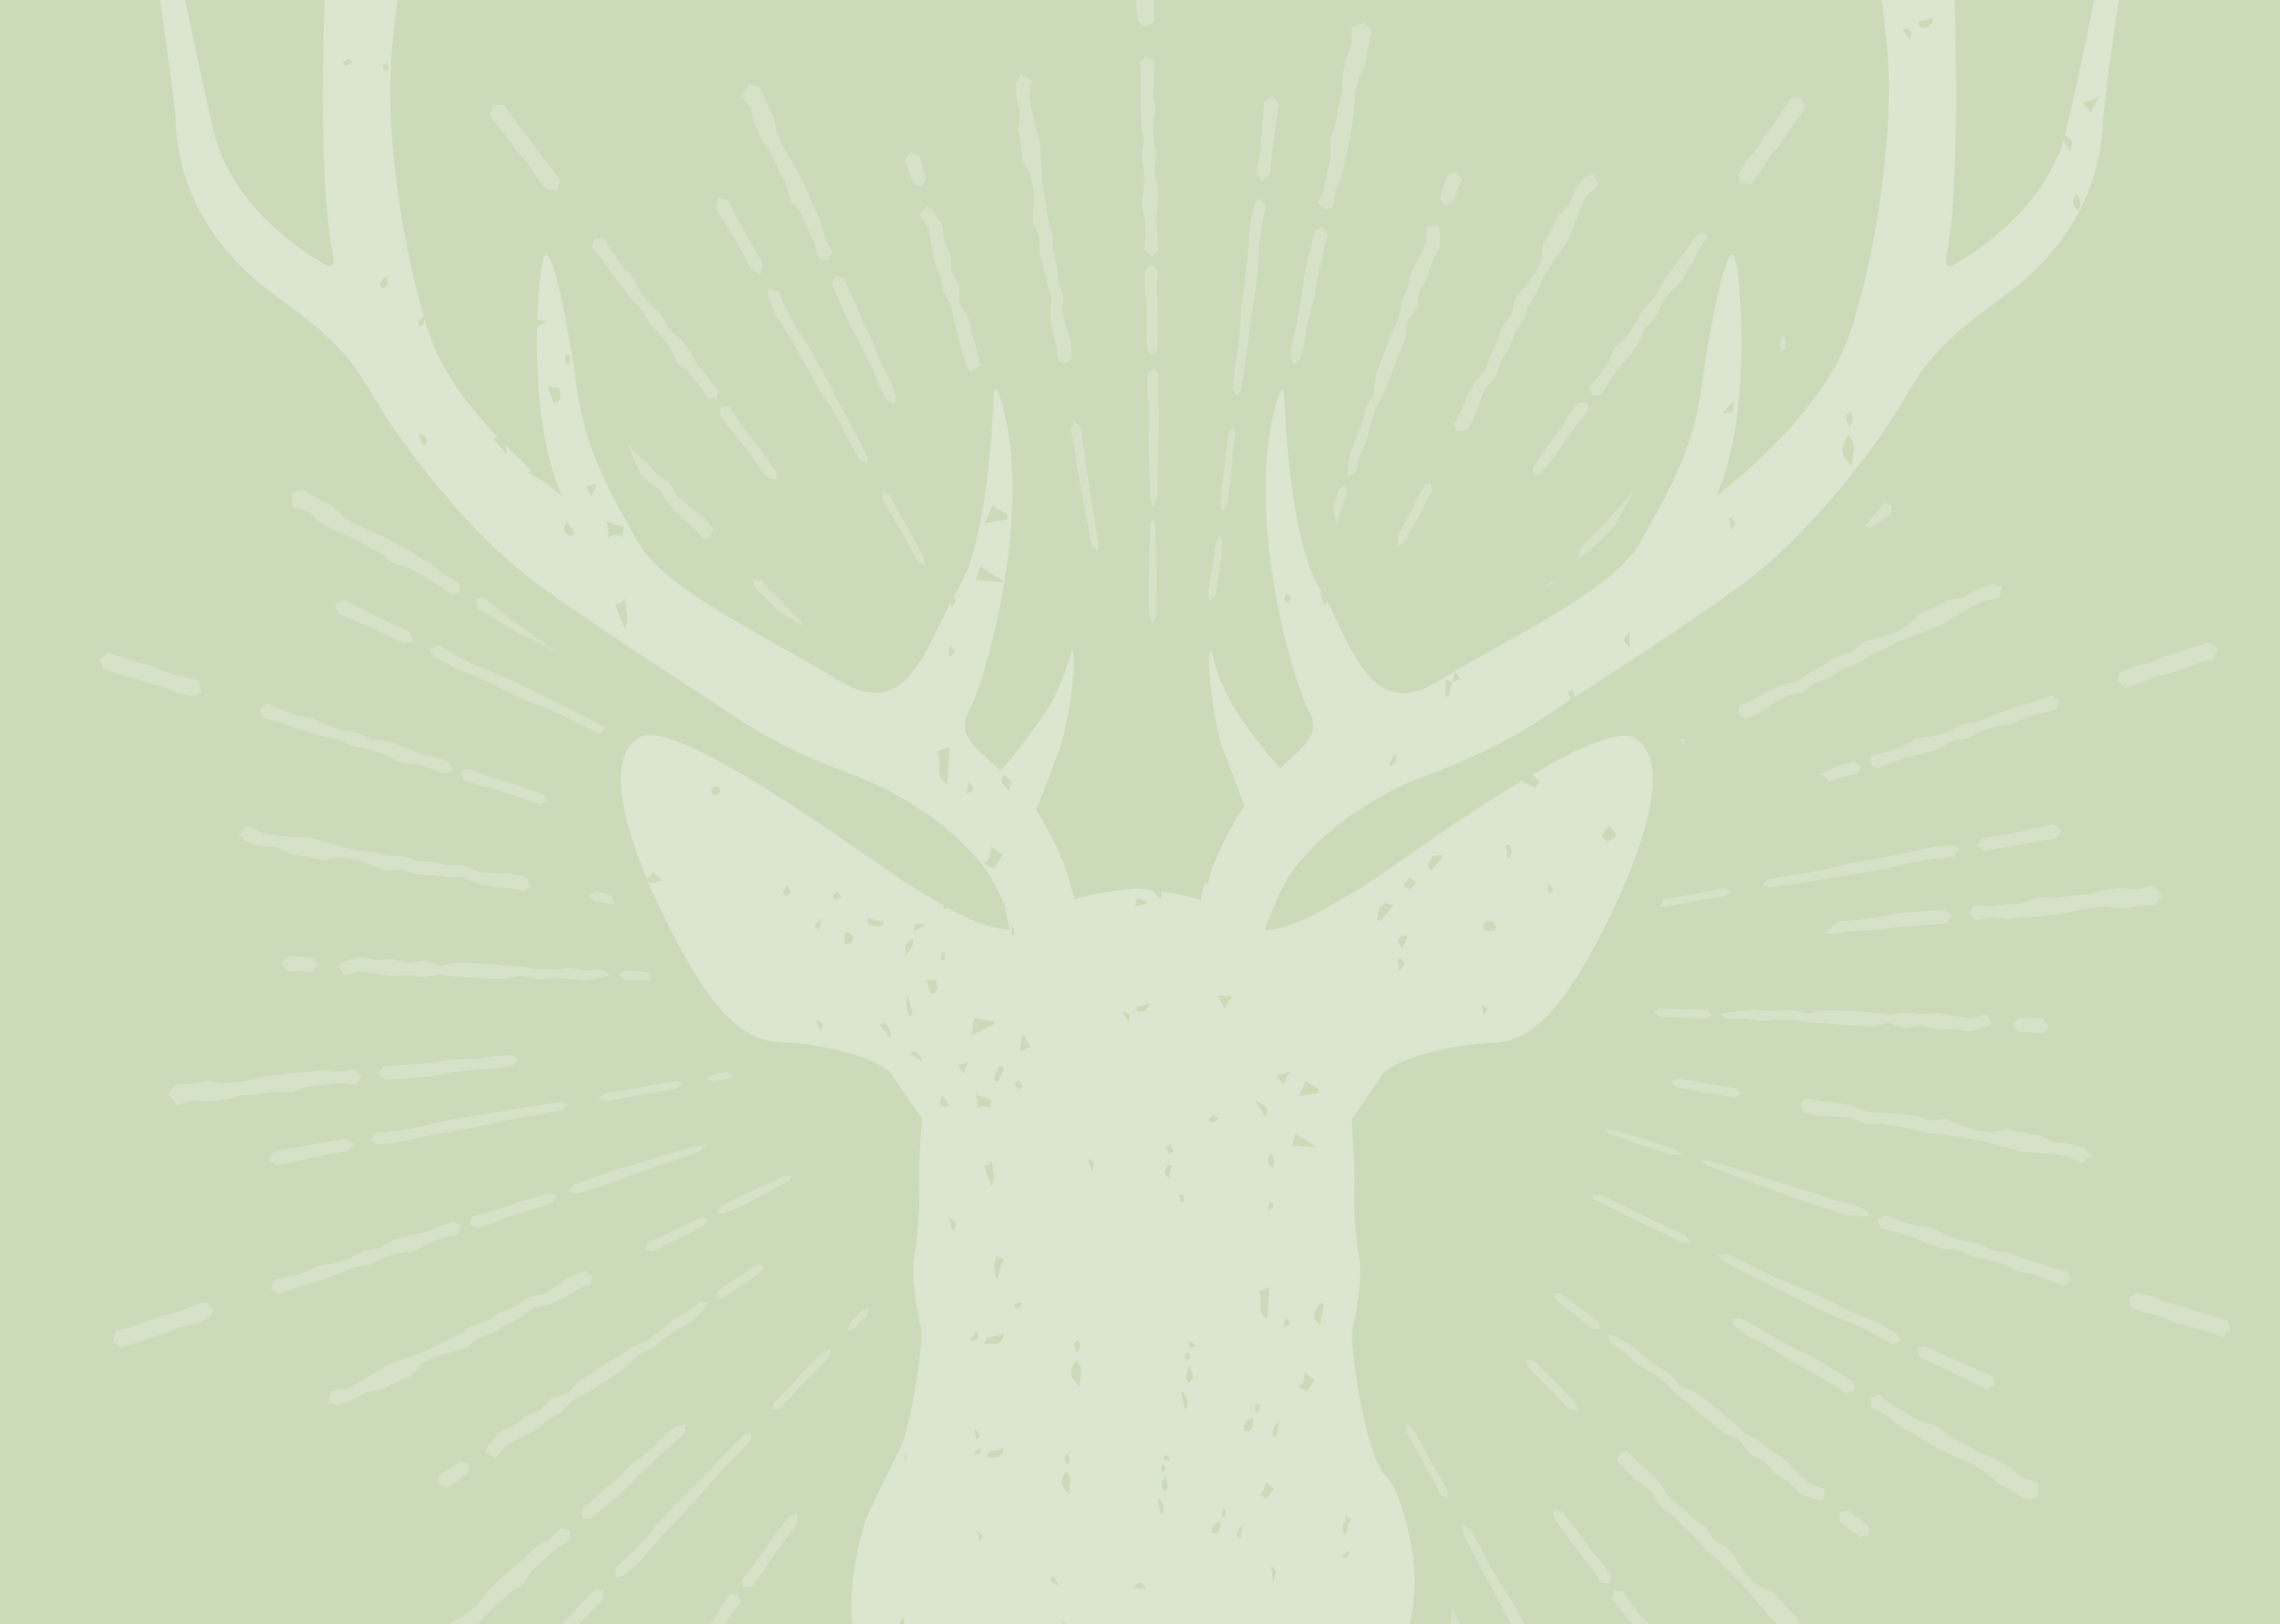 <?xml version="1.0" encoding="UTF-8"?> <!-- Generator: Adobe Illustrator 23.0.4, SVG Export Plug-In . SVG Version: 6.00 Build 0) --> <svg xmlns="http://www.w3.org/2000/svg" xmlns:xlink="http://www.w3.org/1999/xlink" id="Layer_1" x="0px" y="0px" viewBox="0 0 800 570" style="enable-background:new 0 0 800 570;" xml:space="preserve"> <style type="text/css"> .st0{fill:#CBDBBA;} .st1{clip-path:url(#SVGID_2_);} .st2{opacity:0.3;fill:#FFFFFF;} .st3{opacity:0.2;} .st4{clip-path:url(#SVGID_4_);} .st5{fill:#FFFFFF;} </style> <rect class="st0" width="800" height="570"></rect> <g> <defs> <rect id="SVGID_1_" width="800" height="570"></rect> </defs> <clipPath id="SVGID_2_"> <use xlink:href="#SVGID_1_" style="overflow:visible;"></use> </clipPath> <g class="st1"> <path class="st2" d="M774.6-105.7l-31.9,65.1c0,0,0,0.2-0.1,0.5c0.7,0,1.3,0,1.5,0c-0.7,1,0.9,4.9,0.9,4.9l-2.7-2.7 c-2.2,11.6-11.4,59-17.4,83.8c-0.1,0.5-0.3,1-0.4,1.5c3,1.6,2.9,2.2,1.9,5.9c-0.9-1.5-1.7-2.9-2.4-4.1 c-7.2,23.6-29.1,38.4-38.2,43.6c-2.2,1.3-3.5,0.2-3-2.3c1.4-6.9,2.3-15.5,2.8-25c-0.1-0.2-0.2-0.4-0.3-0.6c0.1,0,0.2-0.1,0.3-0.1 c2.3-40.1-1.3-96-1.6-113.8c-0.1-2.9,0-6.1,0.2-9.5c-0.4-0.1-0.8-0.2-1.3-0.3c0.2-0.6,0.3-1.6,0.8-1.8c0.2-0.1,0.5-0.1,0.7-0.2 c1.7-24,8.2-58.6,8.2-84c0-23.9-17.9-47.8-25.2-56.5c-1.6-1.9-2.6-1.4-2.1,1c1.8,8.8,4.7,21.4,10.5,41.8 c4.9,17.5-1.4,62.2-3.2,84.4c-1.8,22.2-6.4,24.5-29.5,16.3c-14.7-5.2-29.3-25.6-38.1-39.9c-0.5,0.7-1,1.6-1.7,2.7 c-1.8-3.4-0.8-4.2,0.4-4.8c-2-3.4-3.7-6.3-4.8-8.4c-1.2-2.2-2.2-2-2.1,0.5c2.1,31.1,37.7,69.1,49.4,80.3 c12.3,11.8,13.2,16.8,15.9,44c2.7,27.2-3.2,71.3-13.2,100.8c-10,29.5-46.7,56.7-46.7,56.7c10.9-24.5,9.5-62.2,7.3-79.9 c-2.3-17.7-9.2,18-12.5,42c-3.2,23-12.5,37.9-21.6,54.3c-8.4,15.1-40.8,31-65,45.1c2.4,2.6,2.5,2.7-0.7,3.7c0,0,0,0.1,0,0.1 c0,0-0.1,0-0.1,0c-0.5,1.8-1,3.5-1.5,5.2c-0.3-0.1-0.6-0.2-1-0.2v-5.9c1.2,0.4,1.8,0.6,2.5,0.9c0,0,0,0,0-0.1c0.1,0,0.1,0,0.1,0 c0.2-1.1,0.4-2.1,0.6-3.6c-2,1.2-3.9,2.3-5.7,3.4c-22.4,13.7-29.3-9.4-39-28.1c-0.2,0.4-0.6,0.9-1,1.6c-0.5-1.4-0.9-2.8-1.5-4.6 c0.4,0.2,0.8,0.4,1.1,0.5c-0.5-0.9-1-1.7-1.5-2.5c-9.3-15.7-11.6-54-12.1-67.2c-0.1-2.5-1-2.7-1.8-0.3 c-13.3,38.7,5,101.4,10.3,110.6c4.6,8.1-1,12.6-10,20.5c-3.3-3.8-15.2-17.7-19.6-28c-5.1-12-4.3-15.8-5.1-12 c-0.8,3.8,1.3,24.5,5.1,34.3c2.9,7.6,5.9,15.6,7.2,18.9c-5.5,8-9.4,17-11.2,21.3c-0.1,0.3-0.8,2.6-1.8,6c-0.3-0.1-0.7-0.2-1-0.2 c-0.6,2.2-1.1,4.2-1.4,6c-4.8-1.6-9.8-2.5-13.8-3.1c0,0.9,0,1.8,0,2.6c-1.2-0.6-2.6-1.9-3.2-3c-3.4-0.4-5.6-0.5-5.6-0.5 s-11.1,0.4-21.6,3.7c-1.8-6.1-3.2-11-3.4-11.5c-1.6-4-5.2-12.2-10.1-19.8c0.2-0.5,4.1-10.8,7.8-20.4c3.8-9.9,6-30.5,5.2-34.3 c-0.8-3.8,0,0-5.2,12c-4.8,11.2-18.5,26.7-20.3,28.8c-9.6-8.4-15.7-12.9-10.9-21.3c2.6-4.6,8.6-22.9,12.2-44.8 c-4.2-0.3-6.8-0.5-10.1-0.7c0.6-1.8,1.2-3.3,1.7-4.8c2.7,1.8,5,3.2,8.4,5.4c3.5-21.6,4.7-46.6-1.9-65.8c-0.8-2.4-1.7-2.2-1.8,0.3 c-0.5,13.2-2.8,51.5-12.1,67.2c-0.6,1-1.2,2.1-1.8,3.1c0.5,1.3,0.3,2.5-0.4,4c-0.5-0.4-0.8-0.8-1.1-1.1 c-9.4,18.5-16.4,40.6-38.5,27.2c-24.5-15-61.7-32.2-70.8-48.6c-9.1-16.3-18.4-31.2-21.6-54.3c-3.3-24-10.2-59.7-12.5-42 c-0.6,4.8-1.2,11.1-1.4,18.2c0.7-0.1,1.7,0,3.1,0.5c-1.3,0.8-2.3,1.3-3.1,1.8c-0.5,18.7,1.1,42.2,8.7,59.3c0,0-2.6-1.9-6.6-5.3 c0,0.1,0,0.2,0.1,0.3c-2-1.2-3.7-2.2-5.3-3.1c0.3-0.4,0.7-0.7,1.1-0.9c-2.8-2.5-5.9-5.4-9.1-8.7c0.2,0.9,0.4,1.9,0.4,3.2 c-2.1-2.5-3.3-4-4.6-5.5c0.4-0.3,0.8-0.5,1.2-0.8c-9.5-10.1-19.4-22.8-23.8-36c-0.6-1.7-1.1-3.4-1.6-5.1c-0.3,0.9-0.5,1.7-0.7,2.6 c-0.8-0.4-1.4-0.6-1.4-0.8c-0.1-1.4,0-1.6,1.8-3c-8.7-29.2-13.7-69.1-11.1-94.4c2.7-27.2,3.6-32.2,15.9-44 c11.7-11.2,47.3-49.3,49.4-80.3c0.2-2.5-0.9-2.7-2.1-0.5c-6.2,11.4-25.2,43.8-44.2,50.5c-23.1,8.2-27.7,5.9-29.5-16.3 c-1.6-19.5-6.6-56.1-4.5-76.7c-0.1,0-0.1,0-0.2,0.1v-5.9c0.3-0.1,0.6-0.2,0.9-0.2c0,0.1,0.1,0.3,0.1,0.4c0.2-0.7,0.3-1.4,0.5-2.1 c5.8-20.5,8.7-33,10.5-41.8c0.5-2.5-0.5-3-2.1-1c-7.2,8.7-25.2,32.6-25.2,56.5c0,30,9.1,72.6,8.6,95.8 c-0.4,22.2-5.9,103.2,1.3,139.5c0.5,2.5-0.8,3.5-3,2.3c-9.5-5.5-33-21.3-39.1-46.9c-3.4-14.4-8-36.3-11.6-54.4 c-0.2-0.1-0.5-0.1-0.5-0.2c0-0.4,0.1-0.9,0.2-1.3c-3.4-17.1-6-30.6-6-30.6L25-105.7l-4,5.8c0,0,25,44.2,30.5,71.5 c3.2,16.1,9.9,64.3,10.1,70.2C62.5,67.7,75.7,88.6,97,104c21.3,15.4,26.3,21.8,34.5,35.9c8.2,14.1,32.2,47.2,58.1,65.8 c25.9,18.6,48.1,32.2,64.9,43.6c16.8,11.4,30.4,17.3,46.3,23.2c14.8,5.5,35.2,18.4,45.4,33.2c2.7,3.9,5,8.7,6.9,13.6 c-0.1,0.1-0.2,0.1-0.4,0.2c0.4,1.4,1,3.7,1.6,6.7c-6.9,0-14.8-3.7-21.9-7.7c-0.1,0.2-0.3,0.4-0.4,0.6c0,0-1.2-0.6-1.1-0.6 c0.1-0.2,0.2-0.4,0.3-0.7c-3.3-1.9-6.5-3.8-9.2-5.4c-11.8-6.8-83.8-61.5-97.5-53.7c-11.3,6.4-6.7,27.9,2.5,49.8 c1.5-1.4,2-2.2,2-2.6l3.2,2.9l-2.4,0.9c0,0-0.8,0.8-2.6-0.6c1.8,4.3,3.8,8.6,5.9,12.8c12.8,26,24.6,43.3,40.1,43.7 c15.5,0.5,36,5.9,39.6,11.4c3.6,5.5,10.7,15.5,10.7,15.5s-1.4,18.6-1,24c0.3,5.5-0.3,17.4-1.7,24.3c-1.4,6.8,1.4,21.5,2.4,25.6 c0.8,3.3-2.3,27.8-6.8,40.9c-0.2,0.4-12.4,24.2-13.3,28.3c-0.4,1.8-1,3.5-1.4,5.2c-3.2,13.2-4.2,26.4-0.9,39.7 c0.2,0.8,0.4,1.6,0.6,2.4c0.3-0.1,0.7-0.3,1-0.4c0.2,0.8,0.5,1.5,0.7,2.3c-0.3,0.1-0.7,0.2-1,0.4c0-0.1-0.1-0.1-0.1-0.2 c3.5,11,9.7,20.5,17.1,29.3c4,4.8,8.2,9.3,12.6,13.7c-0.4-0.8-0.8-1.6-1.3-2.4c3.5,0.1,4.4,1.2,2.9,4.1c1.3,1.3,2.6,2.6,3.9,3.9 c2.8,2.8,5.6,5.5,8.3,8.3c0.1-0.4,0.2-0.9,0.3-1.5c1.1,1.6,2,2.9,3.2,4.6c-0.2,0-0.4-0.1-0.6-0.1c2.8,2.8,5.7,5.7,8.4,8.6 c13.4,14,27.4,29.5,35.7,47.1c0.4,0.9,2.7,5.3,2.7,5.1c3.1-10,9.7-21.7,16.4-29.5c9.6-11.3,17.5-20.7,28.2-30.8 c1.3-1.2,2.7-2.5,4-3.8c-2.1-0.8-2.1-1.5-1.7-5.6c1.2,0.1,2.3,0.3,2.9,0.4v4.2c1.5-1.4,2.9-2.8,4.4-4.1c-0.2-0.2-0.4-0.5-0.5-0.7 c-0.1-0.4,0.4-0.8,0.8-1.6c0.4,0.5,0.7,0.8,0.9,1.1c2.2-2.1,4.4-4.3,6.6-6.4c-0.7-0.5-1.4-1-2.1-1.5c-0.2-0.1-0.2-0.5-0.5-1.1 c2.8,0,3.5,0.1,3.8,1.5c2.3-2.3,4.5-4.6,6.7-6.9c9.6-10.4,18.1-21.5,24-34.4c7.3-16,9.3-32.5,4.9-49.7c-1.2-4.7-3.7-14.8-7.3-18.2 c-2.7-2.6-4.8-8.8-4.7-8.8c-4.8-12.4-8.4-39.5-7.5-43.1c1-4.1,3.8-18.8,2.4-25.6c-1.4-6.8-2.1-18.8-1.7-24.3c0.3-5.5-1-24-1-24 s7.1-10,10.7-15.5c3.6-5.5,24.1-10.9,39.6-11.4c15.5-0.5,27.3-17.8,40.1-43.7c12.7-26,22.3-55.6,8.7-63.3 c-5.3-3-19.6,3.5-35.6,12.9c0.7,0.9,1.5,1.7,2.4,2.4c-1.6,1.9-1.5,2.2-1.3,2.3l-4.7-2.2c0,0,0-0.2,0-0.4 c-24.3,14.6-51.4,34.8-58.3,38.7c-8.7,5-21.4,13.5-31.9,13.8c2.4-7.1,5.4-14.7,9.4-20.4c10.2-14.7,30.6-27.7,45.4-33.2 c15.9-5.9,29.5-11.8,46.3-23.2c2-1.4,4.2-2.8,6.3-4.2c-0.4-0.8-0.9-1.6-1.3-2.4c0.6-0.3,1.3-0.5,1.9-0.8c0.2,0.8,0.5,1.6,0.7,2.4 c15.7-10.3,35.1-22.6,57.3-38.5c25.9-18.6,49.9-51.7,58.1-65.8c8.2-14.1,13.2-20.4,34.5-35.9c21.3-15.4,34.5-36.3,35.4-62.2 c0.2-6,6.9-54.2,10.1-70.2c5.5-27.2,30.5-71.5,30.5-71.5L774.6-105.7z M609.8-82.7c0.9-1.3,1.6-2.5,2.3-3.6 c0.6,1.6,1.1,3.2,1.8,4.7C612.8-81.9,611.5-82.2,609.8-82.7z M616.1-65.3c-0.3-1.7-0.7-3.4-1-5.1c0.1,0.1,0.2,0.2,0.3,0.2 c1.5,0.7,3,1.4,4.5,2.2C618.7-67,617.5-66.1,616.1-65.3z M607.9,140.9c0.7,3.6,0.7,3.6-3.4,4.2 C605.6,143.8,606.5,142.6,607.9,140.9z M452.1,211.6c-0.8-0.6-1.5-0.9-1.5-1.2c0.1-0.7,0.5-1.3,0.8-1.9c0.6,0.3,1.5,0.6,1.6,1 C453.1,210.1,452.5,210.7,452.1,211.6z M348.3,177.3c0.1,0.1,0.3,0.2,0.4,0.3c1.6,1.1,3.3,2.1,5,3.1c-0.2,0.5-0.3,1.1-0.4,1.7 c-2.7,0.3-5.3,0.7-8,1.2C346.4,181.5,347.4,179.4,348.3,177.3z M194.3,141.6c-0.7-2-1.4-3.8-2.1-5.8c1.2,0.1,2.5,0.1,3.7,0.2 c0.3,0.3,0.5,0.8,0.6,1.3C196.9,139.1,197.3,140.9,194.3,141.6z M121.2,23.2c-0.1,0-0.9-1.1-0.8-1.2c0.6-0.6,1.4-1,2.1-1.5 c0.3,0.4,0.6,0.8,1.2,1.5C122.7,22.4,122,22.9,121.2,23.2z M127.1-68.2c-0.1,0.4-0.8,0.5-2.1,1.3c0.4-1.6,0.6-2.5,0.9-3.3 c0.4,0,0.8,0.1,1.3,0.1C127.2-69.5,127.3-68.8,127.1-68.2z M134.1,101.3c-0.3-0.6-0.9-1.3-0.7-1.8c0.2-0.7,0.9-1.2,2-2.6 c0.4,1.6,1,2.5,0.8,3.1C135.9,100.6,134.8,100.8,134.1,101.3z M135.2,25c-0.3-0.5-0.9-1.1-1-1.6c0-0.3,0.6-0.7,1.4-1.4 c0.4,1,0.8,1.6,0.8,2.2C136.5,24.4,135.7,24.7,135.2,25z M148.7,156.9c-0.7-1.9-1.2-2.9-1.9-4.7 C150.2,153.1,150.3,154.2,148.7,156.9z M199.9,124.6v3c-0.5,0-0.9,0-1.4,0c-0.1-1-0.1-1.9-0.2-2.9 C198.9,124.6,199.4,124.6,199.9,124.6z M200.2,188.1c-1.5-0.6-3.5-1-1.3-5.2c1.2,2,2,3.1,2.7,4.3 C201.1,187.5,200.6,187.8,200.2,188.1z M207.6,174.4c-0.7-1.1-1.5-2.4-2.3-3.6c1.7-0.4,3-0.8,4.1-1.1 C208.7,171.2,208.2,172.8,207.6,174.4z M213.4,188c0-1.9-0.3-3.6-0.8-5.3c0.3,0.2,0.6,0.4,1,0.6l4.9,1.6c0.2,0.1,0.3,0,0.4,0.1 c-0.2,1.1-0.4,2.3-0.4,3.5c-0.6-0.5-1.3-0.8-2.3-0.8c-1.3,0-2.2,0.5-2.8,1.2C213.5,188.6,213.4,188.3,213.4,188z M219.2,220.5 c-1.2-2.8-2.4-5.6-3.4-8.5c0,0,0,0,0.1,0c1.7,0,2.7-0.9,3.3-2c0.1,1,0.3,2,0.4,3C219.8,215.5,220.6,218,219.2,220.5z M332.4,275.2 c-5.5-3.2-0.9-8-3.9-11.4c1.9-0.7,3.2-1.2,4.7-1.7C332.9,266.6,332.7,270.6,332.4,275.2z M332.8,230.5c0.1-1.2,0.2-2.3,0.4-4.1 C336.1,228.4,335.1,229.5,332.8,230.5z M339.2,278.5c0.2-1.6,0.4-2.7,0.5-3.8C342.4,276.3,342.4,277.5,339.2,278.5z M250.2,278.9 c-0.7-1.3-0.8-2.5,0.9-3c0.4-0.1,1.4,0.5,1.5,0.9C253,278.3,252.1,279,250.2,278.9z M288.5,322.3c-0.5,1.7-0.8,2.7-1.1,3.9 c-0.7-0.4-1.2-0.5-1.2-0.7C286.1,324.1,286.2,324.1,288.5,322.3z M275.4,314.4c-0.2-0.5-0.7-1.1-0.6-1.6c0.2-0.6,0.8-1.1,1.7-2.2 c0.4,1.4,0.9,2.1,0.7,2.6C276.9,313.8,276,314.1,275.4,314.4z M287.8,361.9c-0.6-1.6-1-2.5-1.6-4 C289.1,358.7,289.2,359.7,287.8,361.9z M293,315.7c-0.3,0-1-1-0.9-1.3c0.3-0.5,1-1,1.6-1.2c0.2-0.1,0.8,0.8,1.5,1.5 C294.3,315.1,293.7,315.6,293,315.7z M299.1,330.1c-0.2,0.2-0.4,0.5-0.6,0.8c-0.7,0.1-1.4,0.3-2.4,0.4c0.2-1.5,0.3-2.7,0.4-4 c0.7,0.1,1.2,0.1,1.6,0.3C299.6,328.2,299.4,329.1,299.1,330.1z M304.6,322.1c1.7,0.7,3.6,1.2,5.7,1.3c-0.1,0.3-0.3,0.6-0.4,0.9 C309,326.2,303.1,324.6,304.6,322.1z M308.7,359.8c0.5-0.3,1-0.7,1.5-1c1.5,1.1,2.4,2.6,2.4,5.7 C310.8,362.4,309.8,361.1,308.7,359.8z M388,675.6c0.4,0.4,0.8,0.8,1.4,1.4c-0.7,0.4-1.3,0.9-1.6,0.8c-0.4-0.2-0.8-0.8-0.8-1.2 C387,676.2,387.6,675.9,388,675.6z M378.1,470.2c1.2,2.2,1.2,2.2-0.1,4.4C377.2,473.2,376,471.7,378.1,470.2z M377.5,477.4 c3.2,2.6,1,5.5,1.4,9.2C375.1,483,374.9,481.3,377.5,477.4z M378.9,583.8v6.6C376.3,587.6,376.3,587.1,378.9,583.8z M374.6,510.2 c1,1.9,1,1.9-0.1,3.9C373.8,512.8,372.8,511.5,374.6,510.2z M356,327c-0.1,0.5-0.2,0.9-0.4,1.4c-0.2-0.1-0.3-0.2-0.5-0.2 c0-1-0.2-1.9-0.2-2.9c0.1,0,0.3,0,0.5,0C355.6,325.8,355.8,326.4,356,327z M357.3,379c0.6,0.9,1.3,1.5,1.4,2.1 c0,0.3-0.8,0.8-1.2,1.2c-0.5-0.5-1.2-1-1.4-1.6C355.9,380.4,356.6,379.8,357.3,379z M348.7,304.9l-3.5-1.9l2-2l0.6-3.9l4,3 L348.7,304.9z M354.1,277.4c-2.7-2-3.2-3.3-1.9-5.7c0.9,0.8,1.8,1.5,2.6,2.3C354.5,275.1,354.3,276.2,354.1,277.4z M352.2,374.4 c-0.3,1-0.4,2-0.9,2.8c-0.5,0.8-0.9,1.7-1.3,2.5c-0.2-0.1-0.4-0.3-0.7-0.4c-1.4-0.5,1.4-5.3,1.4-5.3S351.3,374.2,352.2,374.4z M352.4,442.1c0,0-1.5,1.2-2.4,6.9c-2.4-3.3-0.3-8.2-0.3-8.2L352.4,442.1z M341.9,357.1c1.8,0.7,3.8,1.1,6.1,1.1c0.3,0,0.6,0,1,0 c-0.1,0.4-0.2,0.9-0.3,1.3c-2.5,1.3-5.1,2.5-7.6,3.7c-0.1,0.1-0.2,0.1-0.3,0.2C341.1,361.2,341.5,359.2,341.9,357.1z M343.4,508.2 c0.2,0,0.5,0,0.7,0c0.3,1.9,0,1.9-2.6,2.4C342.1,509.8,342.7,509.1,343.4,508.2z M341.9,501.5c2.2,1.9,2.4,2.1,1.1,3.4 c-0.2,0-0.4,0-0.6,0C342.2,503.6,342,502.5,341.9,501.5z M343.1,389.2c0-0.2,0-0.5,0-0.7c0-1.6-0.3-3.1-0.7-4.5 c0.3,0.2,0.5,0.4,0.9,0.5l4.2,1.4c0.1,0,0.2,0,0.4,0c-0.2,1-0.3,2-0.4,3c-0.5-0.4-1.1-0.7-1.9-0.7 C344.5,388.2,343.6,388.6,343.1,389.2z M342.9,467.1c0.6,3,0.6,3-2.9,3.6C340.9,469.6,341.7,468.6,342.9,467.1z M339.6,372.9 c-0.6,1.3-1,2.7-1.5,4c-0.6-1-1.3-2-2-3.1C337.6,373.4,338.7,373.1,339.6,372.9z M331.5,334.4v2.6c-0.4,0-0.8,0-1.2,0 c0-0.8-0.1-1.6-0.2-2.5C330.7,334.4,331.1,334.4,331.5,334.4z M324.5,324.6c-1.7,1-2.7,1.6-3.7,2.2 C320.5,324.4,321.3,323.5,324.5,324.6z M320.4,329.4c0.3,2.2-0.8,3.4-2.3,5.7C317,331.9,318,330.6,320.4,329.4z M318.3,349.1 c0.7,2.2,1.4,4.4,2,6.6C318.8,358.7,317.3,352.3,318.3,349.1z M319.2,369.9c1.8-2.4,4.2,0.8,4.5,2.6 C322,371.5,320.6,370.7,319.2,369.9z M317.8,509.9c0.1,1.1,0.1,2.2,0.2,3.2C317.5,513.2,317.4,509.9,317.8,509.9z M317.2,567.6 v3.9C315.4,570,315.4,568.8,317.2,567.6z M320.6,581.5c-2.6-1.5-5.5-4.5-5.5-4.5s3.6-0.2,5.5-0.3V581.5z M324,599.8V594 C325.7,598,325.7,598,324,599.8z M323.7,581.9c-0.6-0.3-0.9-1.1-1.4-1.7c1.1-0.3,2.2-0.6,3.8-1C326,581.6,325.6,582.7,323.7,581.9 z M326.7,348.9c-0.6-1.7-1.2-3.3-1.8-5c1.1,0,2.1,0.1,3.2,0.1c0.2,0.3,0.4,0.7,0.5,1.1C329,346.7,329.3,348.3,326.7,348.9z M331.8,388.6c-1.3-0.5-3-0.8-1.1-4.4c1.1,1.7,1.7,2.7,2.3,3.6C332.5,388.1,332.1,388.3,331.8,388.6z M333,427.2 c3.1,2.4,3.1,2.4,1.3,5C333.7,430.2,333.3,428.7,333,427.2z M338.4,621.6c-0.3,0-0.7,0-1-0.1V619c0.4,0,0.8,0,1.2,0 C338.5,619.9,338.4,620.8,338.4,621.6z M335.5,597.4c2.7-0.5,4,0.5,3.9,3C334.8,600.3,334.8,600.3,335.5,597.4z M338.1,590.8 c1.2,1,2.3,1.8,3.8,3.1C337.1,594.5,336.8,594.2,338.1,590.8z M343.6,540.8c-0.2-1.4-0.3-2.4-0.5-3.4 C345.2,539.2,345.2,539.2,343.6,540.8z M345.2,409c1.4,0,2.3-0.8,2.8-1.7c0.1,0.9,0.2,1.7,0.3,2.6c0.2,2.1,0.9,4.2-0.3,6.4 C347,413.9,346,411.5,345.2,409C345.2,409,345.2,409,345.2,409z M345.4,471.5c0.8-3.9,4.7-1.8,6.8-3.7 C352.1,471.3,350,472.3,345.4,471.5z M346.2,511.3c0.7-3.3,3.9-1.7,5.7-3.1h0.2C352,511.2,350.1,512,346.2,511.3z M352.4,643.3 c-0.3,1.4-3.3-3.6-2.7-3.9c1.5-0.8,2.1,0.6,2.5,1.6C352.6,641.6,352.6,642.5,352.4,643.3z M352.7,574.4c-0.4-0.4-0.9-0.8-1-1.2 c-0.1-0.5,0.2-1.1,0.4-1.6c0.3,0,0.6,0,0.9,0c0.1,0.9,0.3,1.8,0.4,2.6C353.1,574.3,352.9,574.4,352.7,574.4z M355.2,581 c-0.5-1.9-0.7-3.1-1-4.3c0.4-0.1,0.9-0.1,1.3-0.2C357,577.7,356.9,578.9,355.2,581z M357.3,459.1c-0.5,0.1-1.1-0.5-1.6-0.7 c0.2-0.4,0.4-0.9,0.7-1.1c0.4-0.2,1.1-0.1,2.3-0.1C357.9,458.3,357.7,459.1,357.3,459.1z M357.9,368.9c0.3-2.2,0.2-3.6,0.7-4.8 c0.2-0.5,0.5-0.9,0.7-1.4c0.5,1.7,1.2,3.2,2.2,4.7C360.4,367.9,359.2,368.4,357.9,368.9z M364.1,593.2c-0.8-1.2-1.4-2-2.2-3h3.4 C364.9,591.3,364.6,592.1,364.1,593.2z M369.6,552.8c0.6,1.3,1.2,2.4,1.7,3.6C368.1,554.6,368.1,554.6,369.6,552.8z M370.2,574.8 c0.6-1.8,0.6-2.7,1.1-3.2c0.7-0.9,1.2-2.9,2.9-1.7c1.6,1.1,0.5,2.6-0.3,3.7C373.4,574.1,372.1,574.2,370.2,574.8z M374,581.6v-2.9 c0.3,0,0.7-0.1,1-0.1c0.1,1,0.3,2,0.4,3C374.9,581.6,374.4,581.6,374,581.6z M375.2,524.4c-3.3-3.2-3.4-4.6-1.2-8 C376.8,518.6,374.9,521.2,375.2,524.4z M378.5,615c0.7,4.8,0.7,4.8-2.9,5.1C376.5,618.6,377.3,617.1,378.5,615z M376.2,640.5 l1.7-2.7c0,0,0.4-5,0.7-4.9c0.5,3.2,1,6.5,1.5,9.8C376.4,641.8,376.2,640.5,376.2,640.5z M377.4,605.6l4,0.8l0.6,2.5L377.4,605.6z M383.1,410.9c-0.7-2-1.1-3.1-1.5-4.2C383.7,407.2,384.7,408.1,383.1,410.9z M386,683.8c1.5-1.2,2.5-1.9,3.9-3 C390.1,684,388.5,683.9,386,683.8z M388.5,687.5c-0.3-0.3-0.8-0.7-0.7-0.9c0.2-0.4,0.6-0.8,1-1c0.1,0,0.6,0.4,1,0.8 C389.3,686.8,388.9,687.1,388.5,687.5z M398.7,315.5c0,0,2.6-0.2,3.9,1.1c-1.3,1.4-4.2,1.3-4.2,1.3L398.7,315.5z M397,597 c0.4,0.1,0.8,0.1,1.2,0.2c-0.2,0.7-0.3,1.4-0.5,2.1c0,0-0.7-0.1-1.1-0.2C396.7,598.4,396.9,597.7,397,597z M396,358.6 c-1-1.4-1.6-2.3-2.2-3.2C396.1,355.4,397,356.1,396,358.6z M396.2,601.4c-0.1,0.8-0.2,1.7-0.3,2.5c-0.4,0-0.8,0-1.2-0.1 c-0.1-0.5-0.4-1-0.3-1.5c0.1-0.4,0.6-0.8,1-1.2C395.8,601.2,396,601.3,396.2,601.4z M393.5,589.8c0.4,0,0.8,0.1,1.3,0.1 c-0.2,0.8-0.4,1.6-0.5,2.3c-0.3,0-0.6-0.1-0.9-0.1C393.3,591.4,393.4,590.6,393.5,589.8z M393.7,623.4c0.3,0,0.7-0.1,1-0.1 c0.7,1,1.4,2.1,2,3.1c-0.2,0.4-0.5,0.8-0.7,1.2c-1.1-0.2-2.3-0.5-3.4-0.7C393,625.7,393.4,624.6,393.7,623.4z M394,641.9 c1.7,1.5,3.1,2.7,4.5,3.9C394,646.6,393.9,646.5,394,641.9z M398.9,604.1l-1.3-2.4c0.3-0.2,0.6-0.3,0.9-0.5 c0.6,0.8,1.1,1.5,1.7,2.3C399.8,603.7,399.3,603.9,398.9,604.1z M397.4,557.2c2.9-2.5,2.9-2.5,4.7,0.5 C400.4,557.6,399.1,557.4,397.4,557.2z M399.3,354.9c-0.4-0.1-0.4-1-0.6-1.5c1.3-0.3,2.5-0.7,4.7-1.3 C402.1,355,400.9,355.5,399.3,354.9z M418,470.7c0.4,0.4,0.7,0.8,1.5,1.7c-0.6,0.3-1.2,0.7-1.4,0.6c-0.5-0.2-1.1-0.7-1.1-1.1 C416.9,471.5,417.6,471.1,418,470.7z M416.7,581.8c1.9,2.5,0.6,3.2-1.4,3.7C415.7,584.5,416.1,583.4,416.7,581.8z M414.3,488.4 c3.2,1.5,2.4,3.7,2.3,5.8c-0.3,0-0.7,0.1-1,0.1C415.2,492.4,414.8,490.4,414.3,488.4z M416.9,485.5c-1-2.1-1.1-3.8,0.7-6.1 C417.9,481.8,419.9,483.6,416.9,485.5z M416.7,474.3c0.6,1.2,1.1,1.7,1,2.1c-0.1,0.4-0.8,0.7-1.3,1c-0.2-0.4-0.7-0.8-0.7-1.1 C415.7,475.8,416.1,475.4,416.7,474.3z M415.4,419.1v2.7c-0.4,0-0.7,0.1-1.1,0.1c-0.1-0.9-0.3-1.8-0.5-2.7 C414.3,419.2,414.8,419.1,415.4,419.1z M411,593.6c1.8,0.7,1.9,1.8,0.9,3c0,0,0,0,0,0c0,0.1,0,0.1,0,0.2c0.4,0.4,0.8,0.8,1.1,1.2 c-0.3,0.2-0.7,0.3-1,0.5c0-0.6-0.1-1.1-0.1-1.7l-0.1-0.1c0,0,0-0.1,0.1-0.1C410.6,596,410,595.1,411,593.6z M412.6,576.5 c0,0.2-0.7,0.7-0.8,0.6c-0.4-0.3-0.7-0.7-1.3-1.3c0.8-0.3,1.2-0.5,1.6-0.7C412.4,575.6,412.6,576.1,412.6,576.5z M410.7,401.6 c0.4,0.9,0.8,1.7,1.2,2.6c-0.6,0.2-1.7,0.7-1.7,0.5c-0.5-0.7-0.8-1.6-1.2-2.4C409.5,402,410.1,401.8,410.7,401.6z M409.8,408.7 c0.5,0,0.9,0.1,1.4,0.1c-0.3,1.4-0.6,2.7-1,4.6C407.3,411.3,409.3,410,409.8,408.7z M409.2,510.6c0.3,0.4,0.6,0.7,1.3,1.5 c-0.5,0.2-1,0.6-1.3,0.5c-0.4-0.2-1-0.6-1-1C408.3,511.3,408.9,511,409.2,510.6z M408.1,513.7c0.5,1,1,1.5,0.9,1.8 c-0.1,0.4-0.7,0.6-1.1,0.9c-0.2-0.3-0.6-0.7-0.6-1C407.3,515.1,407.7,514.7,408.1,513.7z M405.7,617.5c-1-2.5-1-2.5,1.9-3.3 C407,615.4,406.4,616.3,405.7,617.5z M408.1,531.1c-0.3,0-0.6,0.1-0.9,0.1c-0.4-1.7-0.7-3.4-1.1-5.2 C408.9,527.3,408.2,529.3,408.1,531.1z M408.3,523.5c-0.9-1.8-1-3.3,0.6-5.3C409.2,520.3,411,521.8,408.3,523.5z M411.4,611.9 c-0.6-0.8-1.3-1.3-1.3-1.8c0-0.4,0.9-1.1,1.4-1.1c0.4,0,1.2,0.8,1.2,1.2C412.7,610.7,412,611.1,411.4,611.9z M414.6,603.9 c-0.2,0.3-0.7,0.5-1.8,1.3c-0.4-1.8-0.6-3-0.9-4.9c1.7,0.7,2.6,1.1,3.7,1.5C415.2,602.7,414.9,603.4,414.6,603.9z M416.9,604.1 c0-0.8,0-1.6,0.2-2.4c0.1-0.7,0.3-1.5,0.5-2.2C419.1,603,419.1,603,416.9,604.1z M419.2,597.3c-0.3,0-0.6,0-0.9-0.1v-2.3 c0.4,0,0.8,0.1,1.2,0.1C419.4,595.8,419.3,596.5,419.2,597.3z M564.7,289.6c1.2,1.8,2.4,2.9,2.2,3.6c-0.3,0.9-1.7,1.8-2.8,2 c-0.5,0.1-2.1-1.4-2-2C562.2,292.3,563.3,291.4,564.7,289.6z M543.9,310.4c0.4,0.8,0.8,1.6,1.1,2.5c-0.5,0.1-1.1,0.3-1.6,0.4 c-0.1-0.9-0.3-1.8-0.3-2.7C543,310.6,543.8,310.4,543.9,310.4z M529.6,296.4c0.7,1.3,1.5,2.7-0.4,5.3c-0.4-2.4-0.7-3.8-0.9-5.1 C528.7,296.5,529.2,296.4,529.6,296.4z M522.1,323.2c2.1-0.1,3.1,1,2.5,3.4c-2.1,0.3-3.9,0.5-4.2-1.6 C520.3,324.4,521.5,323.2,522.1,323.2z M520.4,356c-0.2-1.4-0.3-2.4-0.5-3.4C522.3,353.5,522.6,354.5,520.4,356z M501.3,303.1 l1.3-2.6c0,0,0.9-0.4,3.6-0.3c-1,2-2.5,3.8-4.2,5.3C500.1,303.8,501.3,303.1,501.3,303.1z M492.9,310.2c0.6-0.8,1.1-1.6,1.7-2.4 l2.4,2.2c-0.8,0.7-1.5,1.3-2.2,2c-1.6-0.3-1.8-0.7-2.3-1.2C492.6,310.6,492.7,310.4,492.9,310.2z M492.8,328.3 c0.2,0,0.5,0.3,1.1,0.5c-0.5,1.1-1,2.2-1.9,4.2C490.4,330.3,489.8,328.8,492.8,328.3z M491.8,336.4c0.9,1.2,1.9,2.4-1,4 c-0.2-1.6-0.3-2.7-0.4-3.9C490.9,336.5,491.4,336.5,491.8,336.4z M483.9,318.6c0.7-0.6,1.5-1.2,2.3-1.7c0.9,0.2,1.8,0.5,2.7,0.7 c-0.6,0.6-1.1,1.3-1.6,2c-0.8,1.3-1.9,2.4-2.9,3.6c-0.4-0.2-0.8-0.3-1.2-0.5C483.5,321.4,483.6,320,483.9,318.6z M472.4,533.9 c-0.1-0.6-0.3-1.1-0.5-2c2.7,1.2,2.7,1.2,1.2,2.7c-0.3,1.2,0.3,2.7-1.6,4.1C471.4,536.6,470.1,535.1,472.4,533.9z M473,544.3 c0.2,0.2,0.5,0.4,0.7,0.7c-0.6,0.6-1.2,1.3-1.8,1.9c-0.3-0.3-0.6-0.6-1-0.9L473,544.3z M436.1,535.2c-0.4,2.1-0.6,3.3-0.8,4.5 c-0.4-0.1-0.8-0.2-1.2-0.3C434.3,538.2,433.7,536.7,436.1,535.2z M424.1,393c0.3-0.6,0.8-1.2,1.4-1.4c0.5-0.1,1.2,0.4,2.2,0.8 c-1.4,1-1.8,1.6-2.3,1.6C424.9,394,424,393.2,424.1,393z M426.4,538.2c-0.3,0.1-1-0.2-1.1-0.5c-0.5-1.9,0.7-2.9,2.8-3.8 C428,535.8,428.6,537.4,426.4,538.2z M430.1,599.9c-0.3-0.7-0.6-1.4-0.8-2.2c0,0,0.7-0.3,0.7-0.3c0.5,0.6,0.9,1.3,1.3,1.9 C430.9,599.5,430.5,599.7,430.1,599.9z M428.9,532.3v-2.5c0.4,0,0.8,0,1.3,0c-0.1,0.9-0.2,1.7-0.3,2.6 C429.5,532.3,429.2,532.3,428.9,532.3z M431.1,594.8c-0.4-0.1-0.8-0.1-1.2-0.2c0.1-1,0.2-1.9,0.3-2.9c0.5,0.1,1,0.1,1.5,0.2 C431.5,593,431.3,593.9,431.1,594.8z M429.7,354.1c-0.8-1.6-1.6-3.2-2.3-4.8c1.7,0.1,3.4,0.3,5.1,0.4 C431.4,351,430.4,352.5,429.7,354.1z M434.7,645.9c0,0-1.1-1.9-0.9-4.1c2.4,0.5,4.5,2.9,4.5,2.9L434.7,645.9z M436.5,628.4 c2.4,1,2.1,2.1,0.3,3.2C436.7,630.6,436.6,629.5,436.5,628.4z M437.7,502.4c-0.3,0.1-1.2-0.3-1.2-0.6c-0.5-2.2,0.8-3.4,3.2-4.4 C439.5,499.6,440.2,501.5,437.7,502.4z M441.6,495.7c-0.4,0-0.7-0.1-1.1-0.1v-2.9c0.5,0,1,0,1.5,0 C441.9,493.7,441.8,494.7,441.6,495.7z M445.4,451.7c-0.2,3.8-0.5,7.3-0.7,11.2c-4.7-2.7-0.8-6.8-3.3-9.8 C443,452.6,444.1,452.2,445.4,451.7z M445,424.8c0.1-1,0.2-2,0.3-3.5C447.8,423,447,423.9,445,424.8z M443.9,575.9 c-0.5-0.8-1-1.6-1.5-2.4c2.2,0.4,2.2,0.4,2.4,1.6C444.8,575.3,444.5,575.5,443.9,575.9z M444.6,525.9l-2.6-1.4l1.5-1.5l0.5-2.9 l3,2.3L444.6,525.9z M447.9,551.4l-1.2,4l-0.6-5.8L447.9,551.4z M447.3,634.3c0,0.1-0.8,0.1-1.2,0.1c0.1-0.8,0.1-1.6,0.2-2.4 c0.4,0,0.8,0,1.2,0C447.5,632.8,447.5,633.6,447.3,634.3z M445.6,627.6c0.1-0.2,0.4-0.3,0.9-0.6c0.6,0.9,1.2,1.7,2.2,3 C445.7,630.2,445.1,629.3,445.6,627.6z M450.8,616.4c-0.4-0.1-0.7-0.3-1.1-0.4c0.3-0.9,0.6-1.8,0.9-3 C453.1,614.7,452.2,615.6,450.8,616.4z M456.3,578.3l0.3-1.8c0.4,0.1,1.1,0.2,1.1,0.2c-0.1,0.6-0.2,1.2-0.4,1.8 C457.1,578.4,456.7,578.3,456.3,578.3z M460.7,614.9c-1-0.1-2-0.3-3.1-0.4c0.1-0.5,0.2-1,0.3-1.5c1,0.2,2,0.5,3,0.7c0,0,0,0,0,0 C460.9,614.1,460.8,614.5,460.7,614.9z M458.6,488.3l-3-1.6l1.8-1.7l0.5-3.3l3.4,2.6L458.6,488.3z M464.6,457.6 c-0.4,2.3-0.9,4.6-1.4,7.2c-3.1-2.3-3-3.5,0.1-7.5C463.7,457.5,464.1,457.5,464.6,457.6z M458.2,379.3c0.1,0.1,0.2,0.2,0.3,0.3 c1.4,0.9,2.8,1.8,4.3,2.6c-0.2,0.5-0.2,1-0.3,1.4c-2.3,0.3-4.5,0.6-6.8,1C456.6,382.9,457.5,381.1,458.2,379.3z M454.7,397.9 c2.3,1.5,4.3,2.8,7.2,4.7c-3.6-0.2-5.9-0.4-8.7-0.6C453.7,400.5,454.2,399.2,454.7,397.9z M450.5,465.8c0.2-1.3,0.3-2.3,0.5-3.3 C453.2,463.9,453.2,464.9,450.5,465.8z M452.5,375.9c-0.6,1.5-1.4,3.1-2.1,4.6c-0.9-1-1.7-1.9-2.6-2.9 C449.5,377.2,451.1,376.6,452.5,375.9z M448.8,499c-0.4,2.4-0.7,3.8-1,5.2c-0.5-0.1-0.9-0.2-1.4-0.4 C446.8,502.5,446.1,500.7,448.8,499z M445.9,404.9c1.4,1.9,1.6,3.2,0.6,5.1C444.4,408.3,444.5,407,445.9,404.9z M444,392.2 c-1.4-2.4-2.5-4.2-3.6-6C445,388.5,445,388.5,444,392.2z M489.8,267.2c-0.3,0.6-1.1,1.1-1.6,1.6c-0.3-0.2-0.5-0.4-0.8-0.6 c0.6-1,1.1-2,2.2-4C489.7,265.9,490.1,266.6,489.8,267.2z M571.8,227.1c-2.5-2.1-2.5-3.6,0-5.2V227.1z M607.3,185.8 c-0.3-1.9-0.4-3.3-0.6-4.6C609.6,183.6,609.6,183.6,607.3,185.8z M649.1,144.6c1.4,2.6,1.4,2.6-0.1,5.2 C648.1,148,646.7,146.3,649.1,144.6z M650,163.7c-4.4-4.3-4.5-6.2-1.6-10.8C652.2,155.9,649.6,159.4,650,163.7z M662.9-45.5 c1.9-0.8,3.6-2,5-3.3c0,0.2,0,0.4,0.1,0.7c0.1,0.7,0.2,1.4,0.2,2.1c0,0.3,0,0.5,0,0.8c-0.4,0.3-0.7,0.8-0.9,1.2 C665.7-44.4,664.3-44.9,662.9-45.5z M670.1,13.8c-1.2-1.7-1.9-2.7-2.6-3.7C670.2,10,671.3,10.9,670.1,13.8z M679.9-64.9 c1.2,2.9,0.1,3.8-2.6,3.7C678-62.2,678.7-63.2,679.9-64.9z M673.2-36.6c0,0,3-0.2,4.5,1.2c-1.5,1.6-4.9,1.6-4.9,1.6L673.2-36.6z M673.9,9.5c-0.4-0.1-0.5-1.2-0.8-1.8c1.5-0.4,3-0.8,5.5-1.5C677.3,9.6,675.8,10.2,673.9,9.5z M679.7-41.5 c1.3,0.3,2.7,0.6,4.1,0.8c-0.1,1.4-0.1,2.8,0,4.2C681.6-37.5,679.2-40.5,679.7-41.5z M729.2,74c-2.4-2-2.3-3.6-0.7-6 C730.2,70.2,730.4,71.8,729.2,74z M733.7,39.4c-1-1.1-2-2.3-3-3.4c2.1-0.4,3.9-1,5.5-1.9C735.5,35.9,734.6,37.7,733.7,39.4z"></path> <g class="st3"> <defs> <path id="SVGID_3_" class="st3" d="M-157-302V812H957V-302H-157z M790.2-90c-0.2,0.4-24.1,42.8-29.1,67.6 c-3.2,15.8-9.6,63-9.9,68.1c-1,28.7-15.1,53.7-40.8,72.3c-20.3,14.7-23.8,19.6-30.8,31.8c-9.8,16.9-35.3,50.8-61.8,69.9 c-15.7,11.3-29.8,20.6-42.5,28.9c1.7,0.4,3.2,1,4.7,1.8c18.8,10.6,17.7,37.7-3.3,80.5c-12,24.3-26.8,50.3-51.5,51.1 c-12.8,0.4-26.1,4.3-29.8,6.6c-2.3,3.4-5.3,7.8-7.5,10.9c0.4,6.3,1,16.6,0.7,21.1c-0.3,4.5,0.4,15.3,1.5,20.9 c2,9.9-1.3,26-2.3,30.3c0,5.5,3.1,26.8,6.8,36.2l1.5,3.8c0.1,0.2,0.2,0.4,0.3,0.6c5.5,5.5,8.2,14.6,10.5,23.5l0.2,0.6 c5,19.5,3.1,39.1-5.6,58.4c-5.4,11.8-13,23.1-23.8,35.2l0.3,0.2c0,0-9.3,9.3-9.5,9.5l0.1,0.1l0,0l0.2,0.1l-6.4,6l-11.6,11.7 l-0.1-0.6l-1.4,1.3l-0.1-0.1l-2.3,2.2c-8.1,7.8-14.7,15.5-22.2,24.4l-2.5,3c-5.6,6.6-11.3,16.9-13.8,24.9l-2.9,9.2l-9.7,0 c-8.6,0-11.9-7-14.6-12.6c-7.6-16-21.2-30.9-33.3-43.7c-2.7-2.8-5.5-5.6-8.2-8.4l-2.9-2.9l-8.3-8.3c-1.3-1.3-2.6-2.6-4-4 l-6.6-6.7l0,0l-7.7-7.8l1,0.2c-0.6-0.6-1.1-1.3-1.6-1.9c-6.4-7.7-11.3-15-14.9-22.4l-1.2,0.5l-4.1-14.2c-0.3-1-0.5-1.9-0.8-2.9 c-3.4-14-3.1-29,0.9-45.9c0.2-1,0.5-2,0.8-3c0.2-0.6,0.4-1.2,0.5-1.8c1.2-5.9,11.5-26.1,14-30.8c3.4-10.9,5.9-29.2,5.9-33.7 c-1-4.3-4.3-20.3-2.3-30.3c1.1-5.6,1.8-16.3,1.5-20.9c-0.3-4.5,0.3-14.8,0.7-21.1c-2.2-3.1-5.3-7.5-7.5-10.9 c-3.7-2.2-17-6.2-29.8-6.6c-23.9-0.7-38.5-25-50.2-48.5l-0.5,0.5l-7.2-17.2c-14.5-34.6-13.4-56.9,3.1-66.3c1.8-1,3.8-1.7,6-2.1 c-12.6-8.2-26.6-17.4-42.1-28.6c-26.5-19.1-52-53-61.8-69.9c-7.1-12.2-10.6-17.1-30.8-31.8C63.8,99.5,49.7,74.5,48.7,45.7 c-0.2-5.1-6.7-52.3-9.9-68.1C33.8-47.2,10-89.6,9.8-90l-4-7.1l21.3-31l42.6,86.8l0.3,1.7c0,0,2.6,13.4,6,30.4l0.3,1.6 C81,16.2,85,34.8,87.7,46.3c2.2,9.2,7.6,17.1,13.4,23.3c-1.9-31.1-0.2-70.8,0.9-97.1c0.3-7.9,0.6-14.2,0.7-18.3 c0.2-10.3-1.8-25.6-3.8-41.9c-2.4-18.4-4.8-37.4-4.8-53.6c0-28,19.7-54.7,28.2-64.9c4.1-4.9,8.6-5.9,11.7-5.9 c4.1,0,7.9,1.8,10.5,5c2,2.4,4.1,6.6,2.8,12.9c-2.2,11-5.7,25-10.7,42.8c-0.1,0.4-0.2,0.8-0.3,1.2l-0.2,0l-0.4,4.3 c-1.5,14.4,1.1,39.5,3,57.9c0.6,6.1,1.2,11.8,1.6,16.4c0.3,4.1,0.7,6.7,1.1,8.3c2.5-0.5,6.2-1.6,11-3.3 c9.6-3.4,24.4-21.2,37-44.4c4.1-7.5,10.4-8.4,13-8.4c3.7,0,7.3,1.6,9.9,4.3c2,2.1,4.2,5.8,3.8,11.7c-2.6,38.2-45,80.8-53.4,88.9 c-8.5,8.2-9.2,8.9-11.9,35.9c-2.3,23,2.3,61.4,10.7,89.3l0.4,1.2c0.5,1.6,1,3.2,1.5,4.8c2.2,6.6,6.6,14.1,12.8,21.9 c-0.1-2.3-0.3-4.6-0.3-6.9l-0.5,0.1l0.5-14.9l0.2-6.3l0.1-0.1c0.4-6.4,0.9-11.3,1.3-14.6c1.9-14.6,10.9-16.2,14.7-16.2 c11.8,0,16.9,8.4,23.8,58.1c2.6,18.5,9.6,31,17.6,45.4l2.4,4.3c5,9.1,28.7,22.4,45.9,32.1c7.2,4,14,7.9,20.2,11.7 c3.5,2.1,5.1,2.2,5.4,2.2c2.8,0,8.7-12.2,11.2-17.4c0.8-1.5,1.5-3.1,2.3-4.6l0-0.1l1.9-3.5l5.1-9.9c4.1-11,7.2-32,8.1-56.3 c0.4-10,7.4-14.6,13.8-14.6c2.3,0,10.1,0.8,13.5,10.5c6.2,18.1,6.2,39.8,4.4,58l0.4,0l-5.5,34l-0.7-0.4c-3,12.4-6.4,22.8-9,28.2 l8.6,7.7l7.9,7l-0.3,0.5c8.4,9.8,14.3,22.7,17.3,30.2c0.1,0.2,0.2,0.5,0.3,0.9c3.5-0.6,6.6-0.9,8.7-1.1l0.1-1.3l12.5,1.8 l4.5,0.5l1.7-5.8l1.7,0.4c4-9,10.7-21.8,19.9-30.3c2.1-2,4.2-3.7,6.1-5.4c1.9-1.7,4.2-3.6,5.6-5.1 c-7.2-15.1-24.7-78.4-10.4-119.7c3.4-9.8,11.2-10.5,13.5-10.5c6.3,0,13.4,4.6,13.8,14.6c1,24.6,4.1,45.8,8.3,56.7l4.6,8.9 l13.8,25.1c0.7,0.7,1.3,1.2,1.8,1.2c0.2,0,1.3-0.1,3.3-1l32.6-19.1l-0.1,0.5c15.3-8.8,31.7-18.9,35.8-26.3l2.4-4.3 c8.1-14.4,15.1-26.8,17.6-45.4c6.9-49.7,12-58.1,23.8-58.1c3.8,0,12.8,1.6,14.7,16.2c0.4,3.2,2.6,21.4,1.2,42.5 c5.6-7,10.4-14.5,12.8-21.9c9.6-28.2,15.1-70.1,12.5-95.3c-2.7-27-3.4-27.7-11.9-35.9C629-22.4,586.6-65,584-103.2 c-0.4-5.9,1.8-9.7,3.8-11.7c2.6-2.7,6.2-4.3,9.9-4.3c1.4,0,4,0.3,6.8,1.8l0.9-1.5l2.6,4.3c0.9,1,1.8,2.2,2.6,3.7 c1.4,2.6,3,5.3,4.6,8l1.2,2c11.5,18.7,23.2,31.5,31.3,34.4c4.8,1.7,8.5,2.8,11,3.3c0.3-1.6,0.7-4.2,1.1-8.3 c0.4-4.7,1-10.3,1.6-16.4c2-19.4,5.3-51.9,2-63.4c-5-17.8-8.5-31.8-10.7-42.8c-1.3-6.3,0.8-10.5,2.8-12.9c2.6-3.2,6.4-5,10.5-5 c3.1,0,7.6,1,11.7,5.9c8.5,10.2,28.2,36.8,28.2,64.9c0,16.2-2.4,35.2-4.8,53.6c-1.5,11.4-2.8,22.2-3.5,31.3l-0.2,2.5 c-0.2,3.1-0.2,5.8-0.2,8.1c0.1,4.1,0.3,10.3,0.7,18.2c1.1,25.4,2.7,63.5,1,94.3l0,0l-0.2,2.8c5.3-5.6,10.2-12.6,12.7-20.8 l0.3-0.9l0.1-0.5c0.1-0.3,0.2-0.7,0.3-1c4.5-18.8,10.9-50.5,14.7-70h0l3.1-15.8l0.3-1.8l0-0.1l3.8-19.9l4,4l34.8-70.9l21.3,31 L790.2-90z"></path> </defs> <clipPath id="SVGID_4_"> <use xlink:href="#SVGID_3_" style="overflow:visible;"></use> </clipPath> <g class="st4"> <g> <g> <g> <polygon class="st5" points="693,322.9 691.3,320.7 690.9,320.7 692.4,317.7 698.3,318.1 704,317.5 709.8,316.9 715.3,314.9 721.2,315.2 726.9,314.3 732.7,313.9 738.3,312.3 744.1,311.7 750,312.2 755.5,310.4 758.2,313.9 758.8,313.8 756.4,317.4 750.6,317.9 744.9,318.8 739,318 733.2,318.5 727.6,319.8 721.9,320.8 716.1,321.5 710.4,321.9 704.6,322.6 698.8,322 "></polygon> </g> <g> <path class="st5" d="M684.8,321.3l-2.3-2l-5.6,0.4l-5.6,0.4l-5.6,0.5l-5.6,1.1l-5.6,0.8l-5.6,0.6l-3.8,0.2 c-1.7,1.4-3.4,2.9-5.1,4.4l3.8,0l5.6-1l5.6-0.3l5.7-0.2l5.6-1l5.6-0.3l5.6-0.5l5.6-0.4L684.8,321.3L684.8,321.3z"></path> </g> </g> <g> <g> <g> <path class="st5" d="M699,359.4l-2-3.4l-5.7,1.4l-5.7-0.9l-5.6-0.9l-5.7,0.3l-5.6-0.6l-5.7,0.8l-5.7-0.7l-5.7-0.4l-5.7-0.4 l-5.7,0l-5.7,1.1l-5.6-1.3l-5.7,0.5l-5.7-0.4l-3-0.3c-0.1,0.1-0.2,0.3-0.2,0.3l-10.1,1.1l-0.6,0.2l-0.1,0l2.6,2l5.7-0.4 l5.7,0.8l5.7-0.5l5.7,0l5.6,1.1l5.7,0.3l5.6,0.5l5.7,0.2l5.6,0.4l5.7-1.3l5.6,2l5.7-1l5.6,1.3l5.7-0.3l5.6,1.1l5.7-1.6 L699,359.4L699,359.4z"></path> </g> <g> <polygon class="st5" points="708.1,362.1 706.1,359.6 708.2,357.3 712.6,357.3 716.9,357.4 718.8,360.1 718.9,360.1 716.8,362.6 712.5,362.3 "></polygon> </g> </g> <g> <polygon class="st5" points="582.1,356.7 580.2,355.3 580.3,355.3 582.1,354 587.6,354.1 593.1,354.3 598.7,354.4 600.6,356 600.5,356 598.6,357.5 593.1,357.2 587.6,356.9 "></polygon> </g> </g> <g> <polygon class="st5" points="632.7,390.3 631.9,387.5 631.6,387.5 633.5,385.5 639,386.5 644.5,387 649.9,388.1 655.1,390.3 660.7,390.5 671.7,391.4 677,393.2 682.7,392.7 688,394.8 693.3,396.6 698.7,397.4 704.5,396.3 709.9,397.6 715.4,398.4 720.6,400.9 726.1,401.4 731.4,402.9 732.9,404.9 734,405.1 730.5,408.3 725.4,405.7 719.9,404.9 714.4,404.5 708.9,404.1 703.5,402.7 698.1,401.1 692.8,399.8 687.3,399.1 681.9,398 676.3,397.7 671,396.2 660.1,394.4 654.5,394.4 649.3,392.1 643.7,391.8 638.2,391.6 "></polygon> </g> <g> <polygon class="st5" points="588.5,381.6 586.4,379.7 586.5,379.7 589,378.6 594,379.3 599,380.3 604,381.1 609,381.9 611.2,383.9 611.1,383.9 608.5,385.3 603.5,384.2 598.5,383.4 593.5,382.4 "></polygon> </g> <g> <polygon class="st5" points="660,431 658.7,427.8 659.4,428 661.4,426.5 666.6,428.6 672,430.1 677.6,430.8 682.6,433.4 687.9,435.3 693.5,436.2 698.6,438.6 704.1,439.7 709.4,441.4 714.7,443 720,444.9 725.4,446.4 726.6,449.3 726.5,449.2 723.9,451.3 718.7,449.1 713.5,447.1 707.9,446.1 702.9,443.6 697.6,441.9 692,441 686.9,438.6 681.2,438.1 675.9,436.3 670.8,433.9 665.4,432.5 "></polygon> </g> <g> <polygon class="st5" points="599.1,409.1 596.5,407.3 599.7,407.3 633.3,417.7 638.7,419.4 644,421.3 649.5,422.6 654.8,424.5 655.9,426.9 656.1,427 648.3,426.4 643,424.7 637.5,423.1 632.2,421.3 "></polygon> </g> <g> <polygon class="st5" points="748.1,459.2 747.3,455.8 746.8,455.7 749.7,453.8 755.1,455 760.2,457.2 765.7,458.4 770.9,460.3 776.2,461.8 781.5,463.4 782.7,467 782.5,466.9 779.7,469.2 774.5,467.3 769.2,465.7 763.8,464.3 758.7,462.1 753.3,460.8 "></polygon> </g> <g> <g> <polygon class="st5" points="673.9,476.4 672.6,473.3 672.4,473.2 675.7,472.4 683.3,476.2 691.2,479.5 699,482.9 700.2,486.3 700.1,486.3 696.8,487.5 689.2,483.7 681.6,480 "></polygon> </g> <g> <polygon class="st5" points="604.5,442.5 603,440.5 603,440.5 605.7,440 612.3,443.1 618.9,446.4 625.6,449.4 632.4,452.1 639.1,455.3 645.7,458.5 652.4,461.5 659.2,464.3 665.6,468.1 667.2,470.8 666.7,470.5 663.9,471.7 657.5,468 650.9,464.7 644,462.1 637.3,459 630.7,455.8 624.2,452.4 617.6,449.3 611,445.9 "></polygon> </g> <g> <polygon class="st5" points="559,420.7 558.7,419.2 562.4,419.7 576.1,426.4 583.7,429.9 591.3,433.5 592.8,435.7 593.1,435.8 590.2,436 582.6,432.2 574.9,428.7 "></polygon> </g> </g> <g> <polygon class="st5" points="564.3,397.6 563.5,396.4 565.5,396.4 576.9,399.8 583.1,401.9 587.7,403.3 590.1,405.2 590.2,405.3 585.6,405 582.5,404 576.2,402 "></polygon> </g> </g> <g> <g> <g> <polygon class="st5" points="656.6,493.8 656.5,491 656.2,490.8 659.2,489.3 663.8,493 668.8,495.9 673.9,498.8 679.6,500.4 684.2,504.1 689.4,506.8 694.3,509.8 699.9,511.8 704.9,514.7 709.4,518.6 715.1,520.3 715.2,524.7 715.7,525 711.6,526.4 706.6,523.5 701.4,520.8 697,516.8 692.1,513.8 686.7,511.5 681.4,509 676.3,506.2 671.4,503.1 666.3,500.4 661.8,496.5 "></polygon> </g> <g> <polygon class="st5" points="608.8,465.6 607.6,463 607.8,463.1 610.6,462.6 615.6,465.2 620.4,468.2 625.4,471 630.4,473.7 635.6,476 640.5,478.9 645.3,481.9 650.2,484.9 650.9,487.8 650.9,487.8 647.9,488.8 643.1,485.9 638.1,483 633.3,480 628.2,477.5 623.5,474.4 618.7,471.3 613.5,468.9 "></polygon> </g> </g> <g> <g> <g> <polygon class="st5" points="565,471.4 564,468.3 564.1,468.4 566.8,469.1 571.9,471.7 576.2,475.4 580.6,479 585.5,481.9 589.4,486.2 594.7,488.6 599.3,491.9 603.7,495.5 608.1,499.1 612.3,503 617.4,505.7 621.7,509.4 626.5,512.4 630.6,516.4 634.7,520.5 640.2,522.6 639.8,526.5 639.9,526.5 637.3,526.4 631.7,524.3 627.7,520.2 622.9,517.1 619.1,512.8 613.9,510.2 610.5,505.4 605.1,503.1 600.7,499.4 596.2,495.9 592,492.2 587.5,488.6 583.6,484.5 578.9,481.2 574,478.3 569.8,474.4 "></polygon> </g> <g> <polygon class="st5" points="645.6,534 645.5,530.8 648.6,530.2 652.2,532.7 655.6,535.4 655.6,538.6 655.7,538.6 652.5,539.4 649.1,536.7 "></polygon> </g> </g> <g> <polygon class="st5" points="545.9,456.1 545.2,453.9 545.3,453.9 547.5,454 552,457.3 556.4,460.6 560.8,463.9 561.5,466.4 561.4,466.3 558.9,466.4 554.6,463 550.3,459.5 "></polygon> </g> </g> <g> <polygon class="st5" points="567.4,512.6 568.3,509.9 568.1,509.7 570.8,509.2 574.7,513.2 578.9,516.8 582.7,520.9 585.7,525.7 590.1,529.1 594.2,532.8 598.5,536.2 601.8,540.8 606.7,543.7 609.9,548.4 613.1,553 617.1,556.8 622.5,559.2 626.1,563.4 630.1,567.2 632.9,572.2 637.1,575.9 640.6,580.2 640.6,582.7 641.4,583.5 636.6,584 634,578.9 630,575.1 625.7,571.6 621.4,568 617.9,563.8 614.4,559.4 610.8,555.2 606.7,551.4 603,547.4 598.6,544 595.1,539.6 590.9,536 587.2,531.9 582.7,528.6 579.8,523.7 575.4,520.2 571.1,516.8 "></polygon> </g> <g> <polygon class="st5" points="536.3,479.9 535.7,477.1 535.8,477.2 538.5,477.8 542.2,481.3 545.7,485 549.3,488.5 552.9,492.1 553.4,495 553.4,495 550.4,494.5 547,490.7 543.4,487.2 539.9,483.5 "></polygon> </g> <g> <polygon class="st5" points="565.6,561.1 566.4,557.9 566.8,558.4 569.4,558.3 572.4,563.1 575.9,567.4 580.1,571.2 582.7,576.2 585.9,580.8 589.9,584.8 592.6,589.7 596.4,593.8 599.8,598.2 603.2,602.6 606.4,607.2 609.9,611.5 609.2,614.5 609.2,614.4 605.8,614.6 602.8,609.8 599.7,605.2 595.8,601.2 593.2,596.2 589.8,591.7 585.8,587.8 583.1,582.9 578.7,579.1 575.5,574.6 572.7,569.8 569.1,565.5 "></polygon> </g> <g> <polygon class="st5" points="545.3,532.6 545.2,529.8 545.2,529.9 548.2,530.5 551.6,534.9 555,539.5 558.2,544 562,548.3 565.2,552.9 564.6,555.5 564.8,555.7 561.7,555.4 558.7,550.7 555.3,546.2 551.8,541.8 548.5,537.2 "></polygon> </g> <g> <polygon class="st5" points="620.9,635 622.3,631.8 622,631.4 625.5,631.6 629.2,635.7 632.1,640.4 635.8,644.6 638.9,649.1 642.4,653.4 645.7,657.8 644.7,661.4 644.5,661.2 640.9,661.4 637.7,656.9 634.4,652.5 630.8,648.2 627.9,643.5 624.3,639.4 "></polygon> </g> <g> <g> <polygon class="st5" points="550,605.6 550.8,602.3 550.7,602.2 553.9,603.5 557.9,611 562.3,618.2 566.7,625.4 565.7,628.9 565.6,628.8 562.2,627.9 558.2,620.4 554.2,613 "></polygon> </g> <g> <polygon class="st5" points="513.3,538 513.4,535.5 513.4,535.5 515.8,536.7 519.5,543.1 522.8,549.6 526.5,555.9 530.5,562 534.1,568.4 537.5,574.9 541.3,581.2 545.2,587.4 548.2,594.1 547.9,597.2 547.6,596.7 544.7,596 541.6,589.4 538.2,582.9 534.1,576.7 530.5,570.4 527,563.9 523.6,557.4 520,551.1 516.7,544.6 "></polygon> </g> <g> <polygon class="st5" points="493.4,502.4 493.3,499.7 493.2,499.6 495.7,501.2 499.7,508.5 503.8,515.9 507.9,523.1 507.9,525.7 508,526.1 505.5,524.4 501.6,517.1 497.4,509.8 "></polygon> </g> <g> <polygon class="st5" points="483.9,485.4 483.8,482.7 483.8,482.7 485.9,484.3 488.9,489.6 489.2,492.4 489.2,492.4 486.9,490.7 "></polygon> </g> </g> </g> <g> <g> <g> <polygon class="st5" points="525.6,609.5 527.1,607.2 527,606.9 530.4,607.4 531.9,613 534.3,618.3 536.7,623.5 540.4,628.2 542,633.8 544.7,639 546.9,644.3 550.3,649.1 552.7,654.4 554.1,660.1 557.7,664.8 555.1,668.4 555.4,668.9 551.1,667.7 548.8,662.4 546.1,657.3 545,651.5 542.7,646.2 539.6,641.2 536.8,636.1 534.3,630.9 532.1,625.6 529.6,620.4 528.2,614.7 "></polygon> </g> <g> <polygon class="st5" points="503.3,559.1 503.8,556.2 503.9,556.4 506.5,557.7 509,562.7 511.2,567.9 513.6,573 516.1,578.1 518.9,583 521.2,588.2 523.4,593.4 525.6,598.6 524.4,601.3 524.5,601.4 521.4,600.4 519.2,595.2 516.9,590.1 514.8,584.9 512,579.9 510,574.6 507.9,569.4 505.1,564.4 "></polygon> </g> </g> <g> <g> <g> <polygon class="st5" points="464.1,538 465.1,535 465.2,535.1 466.9,537.2 469.6,542.3 470.9,547.8 472.4,553.3 474.6,558.5 475.2,564.2 478.1,569.2 479.9,574.5 481.4,580 482.8,585.4 484,591 486.5,596.1 487.8,601.6 489.9,606.8 490.9,612.4 491.9,618 495,623 492.5,625.8 492.5,625.9 490.4,624.3 487.1,619.4 486.3,613.7 484.3,608.5 483.7,602.8 480.9,597.7 481.1,591.8 478,586.8 476.6,581.3 475,575.9 473.8,570.4 472.2,565 471.5,559.4 469.6,554 467.3,548.8 466.3,543.3 "></polygon> </g> <g> <polygon class="st5" points="492.8,635.2 494.5,632.6 497.4,633.9 498.8,638.1 500.1,642.2 498.2,644.8 498.2,644.8 495.1,643.6 494,639.4 "></polygon> </g> </g> <g> <polygon class="st5" points="457.5,514.7 458.4,512.5 458.4,512.6 460.2,513.9 461.9,519.2 463.5,524.4 465.1,529.7 464.2,532 464.2,531.9 462.1,530.5 460.6,525.2 459.1,519.9 "></polygon> </g> </g> <g> <polygon class="st5" points="441.5,572.4 443.9,570.8 443.8,570.5 446.3,571.8 447.1,577.2 448.4,582.5 449.1,588 448.7,593.6 450.3,598.9 451.4,604.2 453,609.5 453,615.1 455.3,620.3 455,625.9 454.9,631.4 456,636.8 458.9,641.9 459.3,647.4 460.4,652.8 459.7,658.4 461,663.8 461.2,669.3 459.8,671.3 460,672.4 455.8,670 456.6,664.4 455.6,659 454.2,653.7 452.8,648.3 452.4,642.8 452.2,637.4 451.7,631.9 450.7,626.5 449.9,621.1 448.4,615.8 448.2,610.2 446.8,604.9 446.3,599.4 444.5,594.1 445.1,588.5 443.6,583.2 442,578 "></polygon> </g> <g> <polygon class="st5" points="435.5,528.1 436.7,525.6 436.7,525.7 438.5,527.7 439.5,532.7 440.2,537.7 441,542.6 441.8,547.6 440.6,550.2 440.6,550.2 438.4,548.1 437.9,543.1 437,538.1 436.3,533.1 "></polygon> </g> <g> <polygon class="st5" points="411.3,610.3 413.9,608.1 413.9,608.8 416,610.3 415.7,615.8 416,621.3 417.2,626.8 416.3,632.3 416.2,637.8 417.1,643.4 416.4,648.9 417.1,654.4 417.3,659.9 417.4,665.4 417.4,670.9 417.7,676.5 415.3,678.5 415.3,678.3 412.5,676.5 412.9,671 413.1,665.5 412.3,659.9 413.1,654.4 413,648.9 412,643.4 412.7,637.9 411.3,632.4 411.4,626.8 412,621.3 411.5,615.8 "></polygon> </g> <g> <polygon class="st5" points="411.6,575.6 413.1,573.3 413.1,573.4 415.2,575.6 415.4,581.2 415.4,586.7 415.4,592.3 415.9,597.9 415.8,603.4 413.8,605.2 413.8,605.4 411.5,603.5 411.8,597.9 411.7,592.3 411.5,586.8 411.5,581.2 "></polygon> </g> <g> <polygon class="st5" points="412.3,685.3 415.3,683.5 415.3,683 418,685.2 418.6,690.7 418.2,696.2 418.8,701.6 418.6,707.1 419,712.5 419,718 416,720.3 416,720 413,718.1 413,712.6 412.9,707.1 412.5,701.7 412.9,696.2 412.4,690.7 "></polygon> </g> <g> <g> <polygon class="st5" points="372.2,636.8 374.8,634.7 374.8,634.5 376.6,637.4 375.4,645.7 374.8,654.1 374.1,662.4 371.2,664.6 371.2,664.5 369,661.8 370.1,653.5 371.2,645.2 "></polygon> </g> <g> <polygon class="st5" points="382.2,561.3 383.7,559.3 383.7,559.3 385.1,561.7 384.3,568.9 383.2,576.1 382.4,583.3 382,590.5 381.2,597.7 380.2,604.9 379.5,612.1 379.1,619.4 377.5,626.5 375.5,628.9 375.5,628.3 373.5,626 374.9,618.9 376,611.7 376.3,604.4 377.1,597.2 378,590 379.2,582.9 380,575.7 381.1,568.5 "></polygon> </g> <g> <polygon class="st5" points="387.1,521.2 388.5,518.9 388.6,518.8 389.6,521.5 388.5,529.7 387.6,538 386.6,546.2 385.1,548.3 385,548.6 383.9,545.9 385.1,537.7 385.9,529.4 "></polygon> </g> <g> <polygon class="st5" points="389.4,502 390.8,499.8 390.8,499.8 391.7,502.3 391,508.3 389.5,510.7 389.5,510.6 388.7,508 "></polygon> </g> </g> </g> <g> <g> <g> <polygon class="st5" points="349.9,625.7 352.5,624.8 352.6,624.4 355.1,626.8 353,632.2 351.9,637.8 350.7,643.4 351,649.3 348.9,654.8 348.1,660.4 346.7,666 346.6,671.8 345.5,677.4 343.2,682.8 343.4,688.7 339.2,690.1 339.1,690.7 336.3,687.2 337.6,681.6 338.4,675.9 340.9,670.6 342.2,665 342.6,659.3 343.3,653.6 344.4,648 345.7,642.4 346.7,636.7 349,631.4 "></polygon> </g> <g> <polygon class="st5" points="361.5,572.3 363.7,570.3 363.6,570.6 365,573.1 364.1,578.6 362.8,584 361.7,589.5 360.8,595 360.2,600.6 359,606.1 357.7,611.5 356.4,617 353.8,618.5 353.8,618.6 351.9,616 353.2,610.6 354.3,605.1 355.7,599.7 356.4,594.1 357.9,588.7 359.2,583.3 359.9,577.7 "></polygon> </g> </g> <g> <g> <g> <polygon class="st5" points="342,532.6 344.6,530.8 344.6,530.9 344.8,533.6 344,539.3 341.8,544.4 339.7,549.6 338.5,555.1 335.6,560 335,565.8 333.3,571.1 331.3,576.3 329.2,581.5 326.9,586.6 325.9,592.2 323.7,597.3 322.4,602.8 319.8,607.8 317.3,612.9 317,618.7 313.2,619.5 313.1,619.6 312.4,617.1 312.6,611.2 315.3,606.2 316.8,600.8 319.7,595.9 320.4,590.2 324,585.6 324.5,579.8 326.6,574.6 328.5,569.4 330.7,564.2 332.7,559 335.4,554 337,548.7 338.2,543.2 340.7,538.1 "></polygon> </g> <g> <polygon class="st5" points="307.8,627.2 310.8,626.1 312.4,628.8 311.1,633 309.7,637 306.6,638 306.6,638 304.8,635.3 306.4,631.2 "></polygon> </g> </g> <g> <polygon class="st5" points="350.5,510.1 352.4,508.8 352.4,508.9 353.1,511.1 351.3,516.2 349.6,521.4 347.8,526.5 345.7,527.9 345.7,527.8 344.9,525.5 346.7,520.4 348.7,515.3 "></polygon> </g> </g> <g> <polygon class="st5" points="303.2,547 306.1,547.1 306.2,546.8 307.6,549.3 305,554.1 302.9,559.1 300.2,563.9 296.6,568.1 294.7,573.3 292.4,578.3 290.5,583.4 287.2,587.8 286,593.3 282.5,597.7 279.2,602.1 276.8,607 276.2,612.8 273.3,617.4 271,622.3 267,626.4 264.9,631.5 261.8,636 259.5,636.8 259,637.8 256.9,633.4 260.9,629.4 263.3,624.5 265.3,619.4 267.4,614.4 270.3,609.7 273.4,605.2 276.2,600.5 278.6,595.6 281.2,590.9 283.1,585.7 286.2,581.2 288.3,576.1 291.1,571.4 292.8,566.2 296.6,562 298.5,556.9 300.3,551.7 "></polygon> </g> <g> <polygon class="st5" points="324.6,508.1 327.1,506.7 327.1,506.8 327.3,509.5 325.2,514 322.8,518.4 320.5,522.9 318.2,527.4 315.7,528.7 315.7,528.7 315.1,525.7 317.7,521.4 319.9,516.9 322.3,512.5 "></polygon> </g> <g> <polygon class="st5" points="256.1,559.7 259.5,559.4 259,560 260,562.4 256.4,566.6 253.4,571.2 251.1,576.3 247.1,580.2 243.7,584.6 241.2,589.5 237.3,593.5 234.7,598.3 231.5,602.9 228.4,607.4 225,611.8 222,616.3 218.9,616.6 219,616.5 217.8,613.3 221.3,609.1 224.8,604.8 227.4,600 231.3,596 234.5,591.5 237,586.6 240.9,582.6 243,577.3 246.3,572.9 250.1,568.9 253,564.2 "></polygon> </g> <g> <polygon class="st5" points="276.9,532.1 279.5,531.1 279.5,531.2 279.9,534.2 276.7,538.7 273.4,543.2 270.1,547.6 267.2,552.4 263.8,556.8 261.2,557 261,557.2 260.3,554.3 263.9,550 267.1,545.5 270.2,540.9 273.5,536.5 "></polygon> </g> <g> <polygon class="st5" points="203,633.6 206.5,634 206.8,633.6 207.7,636.9 205,641.7 201.4,645.8 198.6,650.5 195.3,654.8 192.3,659.4 189.1,663.8 185.3,663.8 185.5,663.6 184.1,660.3 187.4,655.9 190.6,651.5 193.5,646.9 197.1,642.8 199.9,638.1 "></polygon> </g> <g> <g> <polygon class="st5" points="208.4,558.1 211.8,557.9 211.9,557.7 211.7,561.2 205.8,567.1 200.3,573.4 194.8,579.7 191.1,579.8 191.2,579.7 191,576.2 196.9,570.2 202.7,564.2 "></polygon> </g> <g> <polygon class="st5" points="261.3,503.5 263.7,502.8 263.7,502.8 263.4,505.4 258.5,510.7 253.3,515.8 248.5,521.2 243.9,526.8 238.9,532 233.8,537.2 229,542.6 224.3,548.2 218.9,552.9 215.8,553.7 216.2,553.2 215.9,550.2 221.3,545.3 226.4,540.2 231,534.5 235.8,529.2 240.9,524 246.1,518.9 251,513.7 256.1,508.6 "></polygon> </g> <g> <polygon class="st5" points="289.1,474.1 291.6,473.2 291.7,473.1 291,475.9 285.2,481.8 279.5,487.9 273.9,494 271.3,494.7 271.1,494.9 271.8,492.1 277.6,486.2 283.2,480 "></polygon> </g> <g> <polygon class="st5" points="302.3,460.1 304.8,459.2 304.8,459.2 304,461.7 299.9,466.1 297.3,467.1 297.3,467.1 298.2,464.5 "></polygon> </g> </g> </g> <g> <g> <g> <polygon class="st5" points="196.7,536.2 199.5,537 199.8,536.8 200.3,540.1 195.4,543.2 191.2,547.1 186.9,550.9 183.6,555.8 178.8,559 174.7,563 170.3,566.7 166.8,571.3 162.5,575.1 157.5,578.1 154.1,582.9 149.9,581.6 149.4,582 149.3,577.6 153.6,573.9 157.7,569.8 162.8,567 167.2,563.3 170.9,558.9 174.9,554.7 179.1,550.9 183.5,547.2 187.6,543.2 192.7,540.3 "></polygon> </g> <g> <polygon class="st5" points="237.9,500.2 240.8,499.9 240.6,500 240.3,502.8 236.3,506.7 232,510.3 227.8,514.1 223.8,518 220,522.1 215.8,525.8 211.5,529.4 207.3,533.1 204.2,532.7 204.2,532.8 204.1,529.6 208.4,526 212.6,522.3 216.9,518.7 220.7,514.6 225.2,511.2 229.5,507.7 233.3,503.5 "></polygon> </g> </g> <g> <g> <g> <polygon class="st5" points="245.3,457 248.6,457.1 248.5,457.2 247,459.5 243,463.5 238.2,466.3 233.4,469.3 229.2,473 223.9,475.3 220,479.5 215.5,482.8 210.7,485.8 206,488.8 201,491.5 197,495.4 192.1,498.3 187.8,501.8 182.7,504.4 177.7,507 174,511.5 170.4,509.9 170.3,509.9 171.2,507.5 174.9,502.9 180,500.5 184.4,497 189.7,494.8 193.6,490.6 199.3,489 203.1,484.6 207.9,481.7 212.6,478.6 217.4,475.8 222.1,472.7 227.3,470.3 231.8,467 236,463.3 241,460.6 "></polygon> </g> <g> <polygon class="st5" points="161.5,512.9 164.5,513.8 164.2,516.9 160.7,519.5 157.2,521.9 154.1,520.9 154,520.9 154.2,517.7 157.9,515.3 "></polygon> </g> </g> <g> <polygon class="st5" points="265.6,443.9 268,444 267.9,444.1 267.2,446.2 262.7,449.3 258.2,452.4 253.7,455.5 251.2,455.4 251.2,455.3 251.9,453 256.5,449.9 261.1,447 "></polygon> </g> </g> <g> <polygon class="st5" points="205.1,446 207.5,447.8 207.7,447.7 207.4,450.4 202.4,452.7 197.7,455.5 192.7,457.8 187.2,459 182.6,462.1 177.8,464.8 173.2,467.8 167.9,469.4 163.7,473.1 158.2,474.5 152.9,476.1 148,478.6 144.1,482.9 139,485 134.2,487.6 128.5,488.5 123.8,491.3 118.6,493.2 116.2,492.4 115.2,492.9 116.1,488.2 121.8,487.4 126.6,484.8 131.3,481.9 136,479.1 141.1,477.1 146.3,475.3 151.4,473.2 156.2,470.6 161.2,468.3 165.8,465.3 171,463.5 175.7,460.6 180.8,458.5 185.3,455.3 190.8,454.2 195.5,451.2 200,448.1 "></polygon> </g> <g> <polygon class="st5" points="245.7,427.4 248.6,427.7 248.5,427.7 247.1,430 242.6,432.4 238.1,434.5 233.6,436.8 229.1,439 226.2,438.6 226.2,438.6 227.5,435.9 232.2,434 236.6,431.7 241.2,429.6 "></polygon> </g> <g> <polygon class="st5" points="159.2,428.7 162.1,430.5 161.4,430.7 160.7,433.2 155.3,434.4 150.1,436.4 145.2,439.1 139.6,439.8 134.3,441.4 129.3,443.9 123.8,444.8 118.7,447.1 113.5,448.9 108.2,450.6 102.9,452.2 97.7,454.1 95,452.5 95.2,452.4 96,449.2 101.4,448 106.8,446.6 111.8,444.2 117.4,443.3 122.6,441.6 127.6,439 133.2,438.1 138,435.2 143.3,433.6 148.8,432.6 153.9,430.5 "></polygon> </g> <g> <polygon class="st5" points="192.6,418.8 195.3,419.6 195.2,419.6 193.7,422.2 188.4,424 183.1,425.6 177.7,427.2 172.6,429.4 167.2,430.9 164.9,429.5 164.6,429.6 165.8,426.9 171.2,425.5 176.5,423.8 181.8,421.9 187.2,420.3 "></polygon> </g> <g> <polygon class="st5" points="71.9,456.9 74.6,459.2 75,459 73.8,462.2 68.8,464.5 63.4,465.6 58.3,467.8 53,469.3 47.9,471.2 42.7,472.9 39.6,470.7 39.8,470.6 40.7,467.1 46,465.6 51.2,463.9 56.3,461.9 61.7,460.7 66.8,458.6 "></polygon> </g> <g> <g> <polygon class="st5" points="121.2,399.6 124.1,401.4 124.2,401.4 122,404 113.7,405.3 105.5,407.1 97.2,408.9 94.2,406.9 94.3,406.8 96.2,404 104.5,402.6 112.9,401.1 "></polygon> </g> <g> <polygon class="st5" points="196.8,386.8 199.2,387.6 199.2,387.6 197.4,389.6 190.2,390.9 183,392 175.8,393.5 168.7,395.2 161.5,396.5 154.3,397.7 147.2,399.2 140.1,400.9 132.8,401.6 129.8,400.3 130.4,400.2 132,397.6 139.3,396.9 146.5,395.7 153.6,393.9 160.7,392.5 167.9,391.3 175.2,390.2 182.3,388.9 189.6,387.8 "></polygon> </g> <g> <polygon class="st5" points="236.9,379.5 239.5,380.2 239.6,380.2 237.4,382 229.1,383.4 220.9,384.9 212.7,386.5 210.2,385.6 209.9,385.6 212.2,383.8 220.4,382.4 228.6,380.8 "></polygon> </g> <g> <polygon class="st5" points="256,376 258.6,376.7 258.6,376.7 256.5,378.3 250.5,379.4 247.8,378.7 247.8,378.7 250.1,377.1 "></polygon> </g> </g> <g> <path class="st5" d="M244.6,402.1l3.5-0.1l-3.3,2.3l-23.3,8.1l-9.5,3.5l-9.6,2.9c0,0-2-0.5-2.9-0.8l-0.2,0.1l2.2-2.3l4.4-1.8 l5.3-1.8l5.3-1.8l5.3-1.6L244.6,402.1z"></path> </g> <g> <polygon class="st5" points="275.2,412.8 277.8,412.5 277,414.2 267.4,419.5 258.9,423.9 254.3,425.7 251.5,425.7 251.5,425.7 253.4,423.1 257.5,421.1 266.5,416.7 "></polygon> </g> </g> <g> <g> <g> <polygon class="st5" points="124.6,375.3 126.4,377.5 126.8,377.5 125.2,380.5 119.4,380.1 113.6,380.7 107.9,381.3 102.3,383.3 96.4,383 90.7,383.9 85,384.3 79.3,385.9 73.6,386.5 67.7,386 62.1,387.9 59.4,384.3 58.8,384.4 61.3,380.8 67.1,380.3 72.8,379.4 78.7,380.2 84.4,379.7 90.1,378.4 95.8,377.4 101.5,376.7 107.3,376.3 113,375.6 118.9,376.2 "></polygon> </g> <g> <polygon class="st5" points="179.6,370.4 182.2,371.9 181.9,371.9 180,373.9 174.4,374.7 168.7,375.1 163.1,375.7 157.5,376.5 152,377.6 146.4,378 140.7,378.5 135.1,378.9 132.8,376.9 132.7,376.9 134.6,374.3 140.2,373.9 145.8,373.4 151.5,373 157,372 162.7,371.8 168.3,371.5 173.9,370.5 "></polygon> </g> </g> <g> <g> <g> <polygon class="st5" points="211.3,340.2 213.9,342.1 213.7,342.1 211.2,343.1 205.5,344 199.9,343.5 194.2,343.1 188.6,343.6 182.9,342.3 177.3,343.4 171.6,343.4 165.9,343 160.3,342.7 154.6,342 149,342.8 143.3,342.2 137.7,342.5 132,341.7 126.4,340.8 120.7,342.2 118.7,338.8 118.6,338.8 120.8,337.4 126.5,335.8 132.1,336.9 137.8,336.7 143.4,338 149.1,337 154.7,339 160.4,337.7 166,338.1 171.7,338.3 177.3,338.9 183,339.2 188.6,340.3 194.3,340.3 200,339.7 205.6,340.6 "></polygon> </g> <g> <polygon class="st5" points="109.6,336.1 111.5,338.6 109.5,340.9 105.1,340.9 100.7,340.8 98.8,338.1 98.8,338.1 100.8,335.6 105.2,335.9 "></polygon> </g> </g> <g> <polygon class="st5" points="235.6,341.5 237.5,342.9 237.4,342.9 235.5,344.2 230,344.1 224.5,344 219,343.8 217,342.2 217.1,342.2 219.1,340.7 224.6,341 230.1,341.3 "></polygon> </g> </g> <g> <polygon class="st5" points="184.9,307.9 185.8,310.7 186.1,310.7 184.1,312.7 178.7,311.7 173.2,311.2 167.8,310.1 162.5,307.9 157,307.7 151.5,307.1 145.9,306.8 140.6,305 135,305.5 129.7,303.4 124.4,301.6 118.9,300.8 113.2,301.9 107.8,300.6 102.3,299.9 97.1,297.3 91.6,296.9 86.2,295.3 84.7,293.3 83.6,293.1 87.1,289.9 92.3,292.5 97.7,293.3 103.3,293.7 108.8,294.1 114.2,295.5 119.5,297.1 124.9,298.4 130.4,299.1 135.8,300.2 141.3,300.5 146.7,302.1 152.2,302.5 157.6,303.8 163.2,303.8 168.4,306.1 174,306.5 179.5,306.6 "></polygon> </g> <g> <polygon class="st5" points="229.2,316.6 231.3,318.5 231.2,318.5 228.7,319.6 223.6,318.9 218.7,317.9 213.6,317.1 208.6,316.3 206.5,314.3 206.5,314.3 209.2,312.9 214.1,314 219.2,314.8 224.2,315.8 "></polygon> </g> <g> <polygon class="st5" points="157.6,267.3 158.9,270.4 158.2,270.2 156.2,271.7 151,269.6 145.7,268.1 140,267.5 135,264.8 129.7,262.9 124.2,262 119.1,259.6 113.6,258.5 108.3,256.8 102.9,255.2 97.7,253.3 92.3,251.8 91.1,249 91.2,249 93.8,246.9 99,249.1 104.2,251.1 109.7,252.1 114.8,254.6 120.1,256.3 125.7,257.2 130.8,259.7 136.5,260.2 141.7,262 146.8,264.3 152.2,265.7 "></polygon> </g> <g> <polygon class="st5" points="190.7,278.8 192.5,281 192.5,281 189.7,282.2 184.3,280.5 179,278.8 173.6,276.9 168.2,275.7 162.8,273.7 161.8,271.3 161.5,271.2 164.1,269.7 169.3,271.8 174.7,273.5 180.1,275.1 185.4,276.9 "></polygon> </g> <g> <polygon class="st5" points="69.6,239 70.4,242.4 70.9,242.6 67.9,244.4 62.5,243.3 57.4,241 52,239.8 46.8,237.9 41.5,236.5 36.2,234.8 34.9,231.2 35.2,231.3 38,229 43.2,230.9 48.5,232.5 53.8,233.9 58.9,236.1 64.3,237.4 "></polygon> </g> <g> <g> <polygon class="st5" points="143.8,221.8 145.1,224.9 145.3,225 141.9,225.8 134.3,222 126.5,218.7 118.7,215.3 117.5,211.9 117.6,212 120.8,210.7 128.4,214.5 136.1,218.2 "></polygon> </g> <g> <polygon class="st5" points="213.2,255.7 214.7,257.7 214.7,257.7 212,258.2 205.3,255.2 198.8,251.8 192.1,248.8 185.2,246.1 178.6,242.9 172,239.7 165.3,236.7 158.5,233.9 152.1,230.2 150.4,227.5 151,227.7 153.8,226.5 160.2,230.2 166.8,233.5 173.6,236.2 180.3,239.2 186.9,242.4 193.5,245.8 200.1,249 206.7,252.3 "></polygon> </g> <g> <polygon class="st5" points="250.2,273.3 252,275.4 252.1,275.4 249.2,275.6 241.6,271.8 234,268.3 226.3,264.7 224.8,262.6 224.5,262.4 227.5,262.3 235,266 242.7,269.5 "></polygon> </g> <g> <polygon class="st5" points="268,281.6 269.6,283.7 269.6,283.7 267,283.7 261.4,281.1 259.6,279 259.6,279 262.4,279 "></polygon> </g> </g> </g> <g> <g> <g> <polygon class="st5" points="161.1,204.4 161.2,207.2 161.5,207.4 158.5,208.9 153.9,205.2 148.8,202.3 143.8,199.4 138.1,197.8 133.5,194.1 128.3,191.4 123.3,188.4 117.8,186.4 112.7,183.5 108.3,179.7 102.6,177.9 102.5,173.5 101.9,173.2 106.1,171.8 111.1,174.8 116.3,177.4 120.6,181.4 125.6,184.4 131,186.7 136.3,189.2 141.3,192 146.3,195.1 151.4,197.8 155.9,201.7 "></polygon> </g> <g> <polygon class="st5" points="208.8,232.6 210.1,235.2 209.9,235.1 207.1,235.6 202,233 197.2,230 192.3,227.2 187.2,224.6 182.1,222.2 177.2,219.3 172.3,216.3 167.5,213.4 166.8,210.4 166.7,210.4 169.8,209.4 174.6,212.3 179.5,215.2 184.3,218.2 189.5,220.7 194.2,223.8 199,226.9 204.2,229.3 "></polygon> </g> </g> <g> <g> <g> <polygon class="st5" points="252.7,226.8 253.7,229.9 253.5,229.8 250.9,229.2 245.7,226.6 241.4,222.8 237,219.2 232.1,216.3 228.3,212 223,209.6 218.3,206.3 213.9,202.7 209.6,199.1 205.4,195.2 200.3,192.6 196,188.8 191.2,185.8 187,181.8 183,177.8 177.5,175.6 177.8,171.7 177.8,171.7 180.4,171.8 186,173.9 189.9,178 194.7,181.1 198.5,185.5 203.8,188 207.2,192.9 212.6,195.2 216.9,198.8 221.4,202.3 225.7,206 230.1,209.6 234.1,213.7 238.7,217 243.7,219.9 247.8,223.8 "></polygon> </g> <g> <polygon class="st5" points="172,164.2 172.2,167.4 169.1,168 165.5,165.5 162,162.8 162,159.6 162,159.6 165.2,158.8 168.6,161.5 "></polygon> </g> </g> <g> <polygon class="st5" points="271.8,242.1 272.5,244.4 272.4,244.3 270.1,244.2 265.7,240.9 261.3,237.6 256.8,234.3 256.1,231.8 256.2,231.9 258.7,231.8 263.1,235.3 267.4,238.7 "></polygon> </g> </g> <g> <polygon class="st5" points="250.3,185.6 249.4,188.3 249.6,188.5 246.8,189 243,185 238.8,181.4 235,177.4 232,172.5 227.6,169.1 223.5,165.4 219.1,162 215.8,157.4 210.9,154.5 207.8,149.8 204.6,145.2 200.5,141.4 195.2,139 191.6,134.8 187.5,131 184.7,126 180.5,122.3 177.1,118 177,115.5 176.2,114.7 181,114.2 183.7,119.3 187.7,123.1 192,126.6 196.2,130.2 199.8,134.4 203.2,138.8 206.9,143 210.9,146.8 214.7,150.8 219.1,154.3 222.5,158.6 226.8,162.2 230.4,166.3 235,169.6 237.9,174.5 242.2,178 246.6,181.4 "></polygon> </g> <g> <polygon class="st5" points="281.3,218.3 282,221.1 281.9,221 279.2,220.4 275.5,216.9 272,213.3 268.4,209.7 264.8,206.1 264.2,203.2 264.2,203.2 267.2,203.7 270.6,207.5 274.3,211 277.8,214.7 "></polygon> </g> <g> <polygon class="st5" points="252,137.1 251.3,140.3 250.8,139.8 248.3,139.9 245.3,135.1 241.8,130.8 237.5,127 235,122 231.8,117.4 227.8,113.4 225.1,108.5 221.2,104.4 217.8,100 214.5,95.6 211.2,91 207.7,86.7 208.4,83.7 208.5,83.8 211.9,83.7 214.8,88.4 217.9,93 221.9,97.1 224.5,102 227.8,106.5 231.9,110.4 234.6,115.4 238.9,119.1 242.2,123.6 245,128.5 248.6,132.7 "></polygon> </g> <g> <polygon class="st5" points="272.3,165.6 272.5,168.4 272.4,168.3 269.5,167.7 266,163.3 262.7,158.7 259.4,154.2 255.7,149.9 252.5,145.3 253.1,142.7 252.9,142.5 255.9,142.8 259,147.5 262.4,152 265.8,156.4 269.1,161 "></polygon> </g> <g> <polygon class="st5" points="196.7,63.2 195.4,66.4 195.7,66.8 192.2,66.6 188.4,62.5 185.6,57.8 181.9,53.7 178.7,49.1 175.2,44.8 171.9,40.4 173,36.8 173.1,37 176.8,36.8 180,41.3 183.3,45.7 186.8,50 189.7,54.7 193.4,58.8 "></polygon> </g> <g> <g> <polygon class="st5" points="267.6,92.6 266.9,95.9 266.9,96 263.7,94.7 259.8,87.2 255.4,80 251,72.8 252,69.3 252,69.4 255.4,70.3 259.4,77.8 263.5,85.2 "></polygon> </g> <g> <polygon class="st5" points="304.3,160.2 304.3,162.7 304.3,162.7 301.8,161.5 298.2,155.2 294.9,148.6 291.1,142.3 287.2,136.2 283.6,129.8 280.1,123.3 276.4,117 272.4,110.9 269.5,104.1 269.7,101 270,101.5 273,102.2 276.1,108.9 279.5,115.4 283.6,121.5 287.2,127.8 290.7,134.3 294,140.8 297.6,147.2 301,153.6 "></polygon> </g> <g> <polygon class="st5" points="324.2,195.8 324.4,198.5 324.4,198.6 322,197 318,189.7 313.9,182.4 309.7,175.1 309.8,172.5 309.6,172.2 312.1,173.8 316.1,181.2 320.3,188.4 "></polygon> </g> <g> <polygon class="st5" points="333.8,212.9 333.9,215.5 333.9,215.5 331.7,213.9 328.7,208.6 328.5,205.8 328.5,205.9 330.7,207.5 "></polygon> </g> </g> </g> <g> <g> <g> <polygon class="st5" points="292.1,88.7 290.5,91 290.7,91.3 287.3,90.8 285.8,85.2 283.3,79.9 280.9,74.7 277.2,70 275.7,64.4 273,59.2 270.7,53.9 267.4,49.1 265,43.8 263.6,38.1 260,33.4 262.5,29.8 262.3,29.3 266.5,30.5 268.8,35.8 271.5,41 272.7,46.7 275,52 278,57 280.9,62.1 283.3,67.3 285.5,72.6 288.1,77.8 289.4,83.5 "></polygon> </g> <g> <polygon class="st5" points="314.4,139.1 313.8,142 313.8,141.8 311.2,140.5 308.6,135.5 306.5,130.3 304.1,125.2 301.5,120.1 298.7,115.2 296.4,110 294.2,104.8 292,99.6 293.2,96.9 293.2,96.8 296.2,97.8 298.4,103 300.8,108.1 302.9,113.4 305.6,118.3 307.6,123.6 309.7,128.8 312.5,133.8 "></polygon> </g> </g> <g> <g> <g> <polygon class="st5" points="353.6,160.2 352.5,163.2 352.5,163.1 350.7,161 348.1,155.9 346.7,150.4 345.3,144.9 343,139.7 342.4,134 339.5,129 337.7,123.7 336.3,118.2 334.8,112.8 333.7,107.2 331.1,102.1 329.9,96.6 327.7,91.4 326.7,85.8 325.8,80.2 322.6,75.2 325.2,72.4 325.2,72.3 327.2,73.9 330.6,78.8 331.3,84.5 333.4,89.8 333.9,95.4 336.7,100.5 336.6,106.4 339.7,111.4 341,116.9 342.6,122.3 343.9,127.8 345.4,133.2 346.2,138.8 348,144.2 350.3,149.4 351.4,155 "></polygon> </g> <g> <polygon class="st5" points="324.9,63 323.1,65.6 320.3,64.3 318.9,60.2 317.6,56 319.5,53.4 319.5,53.4 322.5,54.6 323.7,58.8 "></polygon> </g> </g> <g> <polygon class="st5" points="361.6,188.5 361.6,191.1 359.2,189.6 355.8,179 354.2,173.8 352.6,168.5 353.4,166.2 353.5,166.3 355.5,167.7 357,173 358.5,178.3 "></polygon> </g> </g> <g> <polygon class="st5" points="376.2,125.8 373.8,127.4 373.9,127.7 371.3,126.5 370.5,121 369.2,115.7 368.5,110.3 369,104.6 367.4,99.3 366.2,94 364.7,88.7 364.7,83.1 362.4,77.9 362.7,72.3 362.7,66.8 361.7,61.4 358.7,56.3 358.3,50.8 357.2,45.4 358,39.8 356.7,34.4 356.5,28.9 357.9,26.9 357.7,25.8 361.9,28.2 361.1,33.8 362.1,39.2 363.5,44.5 364.8,49.9 365.2,55.4 365.5,60.9 366,66.3 367,71.7 367.7,77.1 369.2,82.5 369.5,88 370.9,93.3 371.4,98.8 373.1,104.1 372.6,109.7 374.1,115 375.7,120.2 "></polygon> </g> <g> <polygon class="st5" points="385.3,190.3 385.3,193.7 383,191.2 379.1,170.5 378.2,165.5 377.5,160.6 376.6,155.6 375.8,150.6 377.1,148 377.1,148 379.3,150.1 379.8,155.1 380.7,160.1 381.3,165.1 "></polygon> </g> <g> <polygon class="st5" points="406.4,87.9 403.8,90.1 403.8,89.4 401.6,88 402,82.4 401.7,76.9 400.5,71.4 401.4,65.9 401.5,60.4 400.5,54.9 401.3,49.3 400.5,43.8 400.4,38.3 400.2,32.8 400.3,27.3 400,21.8 402.3,19.8 402.3,19.9 405.2,21.7 404.8,27.2 404.6,32.8 405.4,38.3 404.6,43.8 404.7,49.3 405.7,54.8 404.9,60.3 406.3,65.9 406.3,71.4 405.7,76.9 406.1,82.4 "></polygon> </g> <g> <polygon class="st5" points="406,122.6 404.5,124.9 404.5,124.9 402.5,122.6 402.3,117.1 402.3,111.5 402.3,105.9 401.7,100.4 401.8,94.8 403.9,93 403.9,92.8 406.1,94.7 405.8,100.3 406,105.9 406.2,111.5 406.2,117 "></polygon> </g> <g> <polygon class="st5" points="405,7.5 402,9.3 402,9.7 399.3,7.5 398.7,2.1 399.1,-3.4 398.5,-8.9 398.7,-14.3 398.3,-19.8 398.3,-25.3 401.3,-27.5 401.3,-27.3 404.3,-25.3 404.3,-19.8 404.4,-14.4 404.8,-8.9 404.4,-3.4 404.9,2 "></polygon> </g> <g> <g> <polygon class="st5" points="445.4,61.4 442.9,63.6 442.9,63.7 441,60.8 442.2,52.5 442.9,44.1 443.6,35.8 446.4,33.6 446.4,33.7 448.7,36.4 447.5,44.8 446.4,53.1 "></polygon> </g> <g> <polygon class="st5" points="435.4,136.9 433.9,138.9 433.9,138.9 432.6,136.5 433.4,129.3 434.5,122.1 435.2,114.9 435.6,107.7 436.5,100.5 437.4,93.3 438.1,86.1 438.6,78.8 440.2,71.7 442.2,69.3 442.1,69.9 444.2,72.2 442.7,79.3 441.7,86.5 441.4,93.8 440.6,101 439.6,108.2 438.5,115.3 437.6,122.5 436.6,129.7 "></polygon> </g> <g> <polygon class="st5" points="430.6,177 429.1,179.3 429.1,179.4 428,176.7 429.1,168.5 430.1,160.2 431,152 432.6,149.9 432.6,149.6 433.7,152.3 432.6,160.5 431.7,168.8 "></polygon> </g> <g> <polygon class="st5" points="428.3,196.2 426.5,208.9 424.4,211 423.8,208.1 426.7,189.9 428.1,187.6 428.1,187.6 429,190.2 "></polygon> </g> </g> <g> <polygon class="st5" points="406,174.1 404.6,178.3 403.6,174.3 403,151.9 403,146.7 403,141.5 402.5,136.3 402.6,131.1 404.5,129.5 404.5,129.2 406.6,131 406.3,136.2 406.4,141.4 406.6,146.6 406.6,151.8 "></polygon> </g> <g> <polygon class="st5" points="403.5,184 404.6,182.1 405.3,183.8 405.8,201.3 405.8,205.4 405.6,216.6 404.6,218.8 404.7,219 403.6,217.2 403.2,213.5 403.1,209.5 "></polygon> </g> </g> <g> <g> <g> <polygon class="st5" points="467.8,72.5 465.1,73.5 465,73.8 462.6,71.4 464.7,66 465.8,60.4 467,54.8 466.7,48.9 468.7,43.4 469.6,37.8 470.9,32.2 471.1,26.4 472.2,20.8 474.4,15.4 474.3,9.5 478.5,8.1 478.6,7.5 481.3,11 480.1,16.6 479.2,22.3 476.7,27.6 475.5,33.2 475.1,38.9 474.3,44.6 473.3,50.3 471.9,55.8 470.9,61.5 468.6,66.8 "></polygon> </g> <g> <polygon class="st5" points="456.1,125.9 454,127.9 454,127.7 452.7,125.2 453.5,119.6 454.9,114.2 455.9,108.7 456.9,103.2 457.5,97.6 458.7,92.1 460,86.7 461.2,81.2 463.8,79.7 463.9,79.6 465.8,82.2 464.5,87.6 463.3,93.1 462,98.6 461.3,104.1 459.8,109.5 458.4,114.9 457.8,120.5 "></polygon> </g> </g> <g> <g> <g> <polygon class="st5" points="475.7,165.6 473,167.4 473.1,167.3 472.9,164.6 473.7,158.9 475.9,153.8 477.9,148.6 479.2,143.1 482,138.2 482.6,132.5 484.4,127.1 486.4,121.9 488.5,116.7 490.8,111.6 491.7,106 494,100.9 495.3,95.4 497.8,90.4 500.4,85.3 500.7,79.5 504.5,78.7 504.5,78.7 505.3,81.2 505.1,87 502.3,92 500.9,97.4 498,102.3 497.3,108 493.7,112.6 493.2,118.4 491.1,123.6 489.2,128.9 487,134 485,139.2 482.3,144.2 480.6,149.5 479.4,155.1 477,160.1 "></polygon> </g> <g> <polygon class="st5" points="509.8,71 506.9,72.1 505.3,69.4 506.5,65.2 508,61.2 511.1,60.2 511.1,60.2 512.9,62.9 511.3,67 "></polygon> </g> </g> <g> <polygon class="st5" points="467.2,188.1 465.2,189.4 465.2,189.3 464.6,187.2 466.3,182 468.1,176.8 469.9,171.7 472,170.3 472,170.4 472.8,172.7 470.9,177.9 469,183 "></polygon> </g> </g> <g> <polygon class="st5" points="514.5,151.2 511.6,151.1 511.4,151.4 510.1,148.9 512.7,144.1 514.8,139.1 517.5,134.3 521.1,130.1 523,124.9 525.2,119.9 527.1,114.8 530.4,110.4 531.6,104.9 535.2,100.6 538.5,96.2 540.9,91.2 541.5,85.4 544.4,80.8 546.7,75.9 550.6,71.8 552.8,66.7 555.9,62.2 558.2,61.4 558.7,60.4 560.8,64.8 556.7,68.8 554.3,73.7 552.3,78.8 550.3,83.9 547.3,88.5 544.2,93 541.4,97.7 539.1,102.6 536.4,107.4 534.5,112.5 531.4,117 529.4,122.1 526.6,126.8 524.9,132.1 521.1,136.2 519.1,141.3 517.3,146.5 "></polygon> </g> <g> <polygon class="st5" points="493,190.1 490.6,191.5 490.6,191.4 490.3,188.7 492.5,184.2 494.9,179.8 497.2,175.3 499.4,170.9 502,169.5 502,169.5 502.5,172.5 500,176.8 497.8,181.3 495.3,185.7 "></polygon> </g> <g> <polygon class="st5" points="561.6,138.6 558.2,138.8 558.6,138.2 557.7,135.8 561.3,131.6 564.3,127 566.6,121.9 570.6,118 573.9,113.7 576.4,108.7 580.3,104.7 583,99.9 586.1,95.4 589.3,90.9 592.6,86.5 595.7,81.9 598.8,81.7 598.7,81.8 599.9,84.9 596.3,89.1 592.9,93.4 590.3,98.3 586.3,102.2 583.1,106.7 580.7,111.7 576.8,115.7 574.6,120.9 571.4,125.3 567.6,129.3 564.7,134 "></polygon> </g> <g> <polygon class="st5" points="540.7,166.1 538.1,167.1 538.2,167 537.8,164 541,159.5 544.2,155 547.6,150.6 550.4,145.8 553.8,141.4 556.5,141.2 556.6,141 557.4,143.9 553.8,148.2 550.6,152.7 547.5,157.3 544.2,161.7 "></polygon> </g> <g> <polygon class="st5" points="614.6,64.6 611.1,64.2 610.9,64.6 609.9,61.3 612.7,56.6 616.3,52.4 619,47.7 622.4,43.4 625.4,38.9 628.6,34.4 632.3,34.4 632.2,34.6 633.5,37.9 630.2,42.3 627.1,46.7 624.1,51.3 620.6,55.5 617.8,60.1 "></polygon> </g> <g> <g> <polygon class="st5" points="609.2,140.1 605.9,140.3 605.8,140.5 606,137.1 611.9,131.1 617.4,124.8 622.9,118.5 626.5,118.4 626.4,118.5 626.6,122 620.8,128 615,134 "></polygon> </g> <g> <polygon class="st5" points="556.3,194.7 553.9,195.5 553.9,195.5 554.2,192.8 559.2,187.5 564.3,182.4 569.2,177 573.8,171.4 578.8,166.2 583.8,161 588.7,155.6 593.3,150.1 598.8,145.3 601.9,144.6 601.5,145 601.8,148 596.4,152.9 591.3,158 586.7,163.7 581.8,169 576.8,174.2 571.6,179.3 566.6,184.5 561.5,189.7 "></polygon> </g> <g> <polygon class="st5" points="528.6,224.1 526.1,225 526,225.1 526.7,222.3 532.5,216.4 538.2,210.3 543.8,204.3 546.3,203.5 546.6,203.3 545.8,206.1 540,212 534.4,218.2 "></polygon> </g> <g> <polygon class="st5" points="515.3,238.1 512.9,239 512.9,239 513.6,236.5 517.7,232.1 520.4,231.1 520.3,231.1 519.5,233.7 "></polygon> </g> </g> </g> <g> <g> <g> <polygon class="st5" points="620.9,162 618.2,161.2 617.9,161.4 617.3,158.1 622.3,155 626.5,151.1 630.7,147.3 634,142.4 638.9,139.3 643,135.2 647.3,131.5 650.9,126.9 655.1,123.1 660.2,120.1 663.5,115.3 667.8,116.6 668.2,116.2 668.4,120.6 664.1,124.3 660,128.4 654.8,131.2 650.5,135 646.7,139.3 642.8,143.5 638.6,147.4 634.2,151 630,155 625,157.9 "></polygon> </g> <g> <polygon class="st5" points="579.8,198 576.9,198.3 577,198.2 577.4,195.4 581.4,191.5 585.7,187.9 589.8,184.1 593.8,180.2 597.6,176.1 601.9,172.4 606.1,168.8 610.4,165.2 613.4,165.5 613.5,165.4 613.6,168.6 609.3,172.2 605.1,175.9 600.8,179.5 596.9,183.6 592.5,187 588.2,190.6 584.3,194.7 "></polygon> </g> </g> <g> <g> <g> <polygon class="st5" points="572.3,241.2 569.1,241.1 569.2,241.1 570.6,238.8 574.6,234.7 579.5,231.9 584.2,228.9 588.5,225.2 593.8,222.9 597.6,218.7 602.2,215.4 606.9,212.4 611.7,209.5 616.6,206.7 620.7,202.8 625.6,200 629.9,196.4 634.9,193.8 640,191.2 643.7,186.8 647.3,188.3 647.3,188.3 646.5,190.7 642.8,195.3 637.7,197.7 633.3,201.2 628,203.4 624,207.6 618.4,209.2 614.6,213.6 609.8,216.5 605.1,219.6 600.2,222.5 595.5,225.5 590.4,227.9 585.9,231.2 581.6,234.9 576.6,237.6 "></polygon> </g> <g> <polygon class="st5" points="656.2,185.3 653.1,184.4 653.4,181.3 656.9,178.7 660.5,176.3 663.6,177.3 663.6,177.3 663.5,180.5 659.8,182.9 "></polygon> </g> </g> <g> <polygon class="st5" points="552.1,254.3 549.7,254.2 549.8,254.2 550.5,252 555,248.9 559.5,245.8 564,242.7 566.5,242.9 566.4,242.9 565.7,245.3 561.2,248.3 556.6,251.2 "></polygon> </g> </g> <g> <polygon class="st5" points="612.5,252.2 610.2,250.4 609.9,250.6 610.3,247.8 615.3,245.5 620,242.7 625,240.4 630.5,239.2 635,236.1 639.8,233.4 644.4,230.4 649.8,228.8 654,225.1 659.4,223.7 664.8,222.1 669.6,219.6 673.6,215.3 678.7,213.3 683.5,210.7 689.2,209.7 693.9,206.9 699.1,205 701.5,205.8 702.5,205.3 701.6,210 695.9,210.8 691,213.4 686.4,216.3 681.7,219.1 676.6,221.1 671.4,223 666.3,225 661.4,227.6 656.5,229.9 651.8,232.9 646.6,234.7 642,237.6 636.9,239.7 632.4,242.9 626.8,244.1 622.2,247 617.6,250.1 "></polygon> </g> <g> <polygon class="st5" points="571.9,270.9 569.1,270.6 569.2,270.5 570.6,268.2 575,265.8 579.6,263.7 584.1,261.4 588.6,259.2 591.5,259.6 591.5,259.6 590.1,262.3 585.5,264.3 581,266.5 576.5,268.7 "></polygon> </g> <g> <polygon class="st5" points="658.5,269.5 655.6,267.7 656.3,267.5 656.9,265.1 662.4,263.8 667.6,261.9 672.4,259.1 678,258.4 683.4,256.8 688.4,254.3 693.9,253.4 699,251.1 704.2,249.3 709.4,247.6 714.8,246 720,244.1 722.6,245.7 722.5,245.8 721.7,249 716.2,250.2 710.9,251.7 705.8,254.1 700.3,254.9 695,256.6 690,259.2 684.5,260.1 679.7,263 674.3,264.6 668.9,265.6 663.7,267.7 "></polygon> </g> <g> <path class="st5" d="M652.8,268.7l-2.3-1.4l-5.4,1.5l-5.2,2.2l-1.4,0.4c1.3,0.6,2.5,1.6,3.3,2.8l4.7-1.5l5.4-1.3l1.1-2.7 L652.8,268.7z"></path> </g> <g> <polygon class="st5" points="745.7,241.4 743.1,239 742.6,239.2 743.9,236 748.9,233.8 754.3,232.6 759.3,230.4 764.6,228.9 769.8,227 775,225.4 778.1,227.5 777.9,227.6 777,231.1 771.7,232.6 766.5,234.4 761.4,236.3 756,237.5 750.9,239.6 "></polygon> </g> <g> <g> <polyline class="st5" points="699.1,293.7 704,292.9 712.2,291.1 720.5,289.3 723.4,291.3 723.3,291.4 721.5,294.3 713.1,295.6 704.8,297.1 696.5,298.6 693.6,296.8 693.4,296.9 695.6,294.3 699.1,293.7 "></polyline> </g> <g> <polygon class="st5" points="620.9,311.4 618.5,310.6 618.4,310.6 620.3,308.6 627.5,307.3 634.7,306.2 641.8,304.8 648.9,303 656.1,301.7 663.3,300.5 670.5,299 677.6,297.3 684.9,296.6 687.8,297.9 687.2,298 685.7,300.6 678.4,301.4 671.2,302.5 664.1,304.3 656.9,305.7 649.7,306.9 642.5,308 635.3,309.3 628.1,310.4 "></polygon> </g> <g> <polygon class="st5" points="580.8,318.7 578.2,318 578,318 580.3,316.2 588.5,314.8 596.8,313.3 605,311.7 607.4,312.6 607.8,312.6 605.5,314.4 597.2,315.8 589,317.4 "></polygon> </g> </g> </g> </g> </g> </g> </g> </svg> 